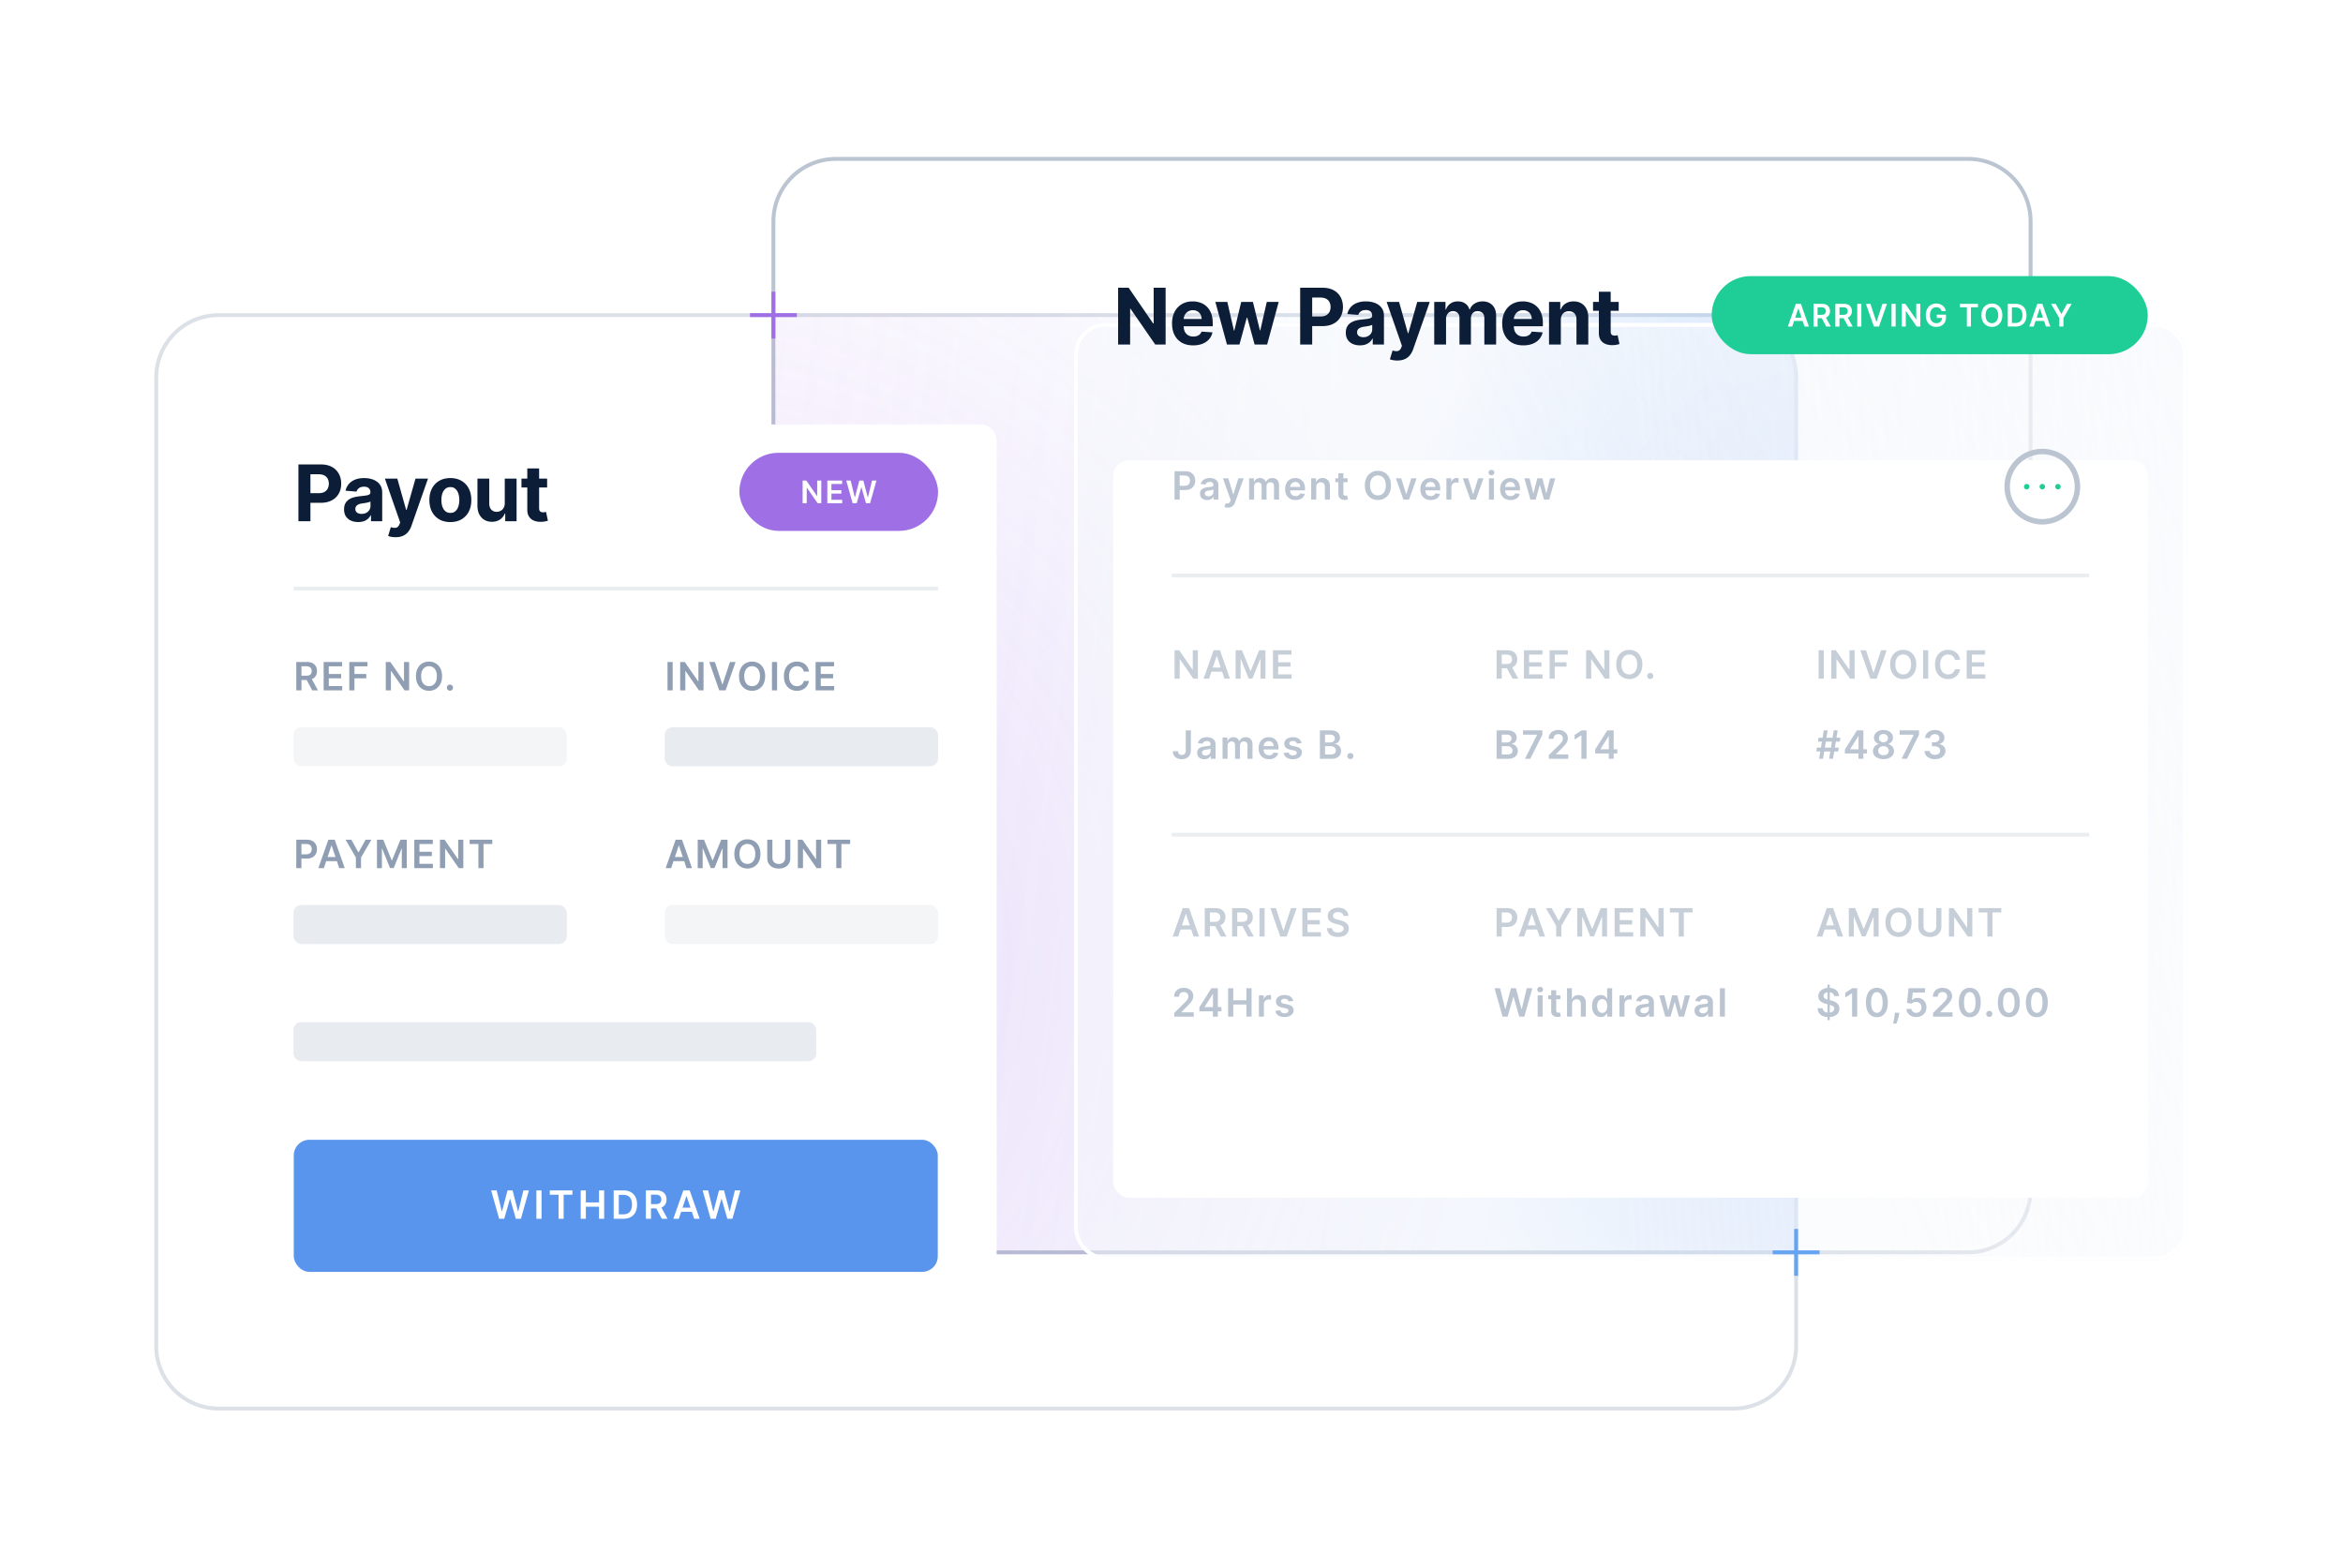 <svg xmlns="http://www.w3.org/2000/svg" width="650" height="435" fill="none" viewBox="0 0 650 435"><g clip-path="url(#clip0_1203_20981)"><path stroke="#BBC4D1" stroke-opacity=".5" stroke-width="1.083" d="M43.333 104.747c0-9.573 7.76-17.333 17.334-17.333H480.95c9.573 0 17.334 7.76 17.334 17.333v268.667c0 9.572-7.761 17.333-17.334 17.333H60.667c-9.573 0-17.334-7.76-17.334-17.333V104.747Z"/><path stroke="#BBC4D1" stroke-width="1.083" d="M214.56 61.413c0-9.572 7.761-17.333 17.334-17.333H546c9.573 0 17.333 7.76 17.333 17.333V330.08c0 9.573-7.76 17.333-17.333 17.333H231.894c-9.573 0-17.334-7.76-17.334-17.333V61.413Z"/><path fill="url(#paint0_linear_1203_20981)" fill-opacity=".15" fill-rule="evenodd" d="M214.066 86.88v243.734c0 9.573 7.76 17.333 17.333 17.333H498.79V104.214c0-9.573-7.76-17.334-17.333-17.334H214.066Z" clip-rule="evenodd"/><path fill="url(#paint1_radial_1203_20981)" fill-opacity=".2" fill-rule="evenodd" d="M214.066 86.88v243.734c0 9.573 7.76 17.333 17.333 17.333H498.79V104.214c0-9.573-7.76-17.334-17.333-17.334H214.066Z" clip-rule="evenodd"/><path fill="url(#paint2_radial_1203_20981)" fill-opacity=".5" fill-rule="evenodd" d="M214.066 86.88v243.734c0 9.573 7.76 17.333 17.333 17.333H498.79V104.214c0-9.573-7.76-17.334-17.333-17.334H214.066Z" clip-rule="evenodd"/><g filter="url(#filter0_dd_1203_20981)"><rect width="211.32" height="260" x="65.17" y="109.08" fill="#fff" rx="4.333"/></g><rect width="178.657" height="36.641" x="81.502" y="316.189" fill="#5994ED" rx="4.333"/><rect width="55.119" height="21.667" x="205.121" y="125.607" fill="#9F6FE5" rx="10.833"/><path fill="#fff" d="m138.476 338.106-2.224-7.879h1.535l1.42 5.79h.073l1.516-5.79h1.396l1.52 5.794h.069l1.42-5.794h1.535l-2.224 7.879h-1.408l-1.577-5.528h-.062l-1.581 5.528h-1.408Zm11.76-7.879v7.879h-1.427v-7.879h1.427Zm2.283 1.197v-1.197h6.286v1.197h-2.436v6.682h-1.415v-6.682h-2.435Zm8.581 6.682v-7.879h1.427v3.336h3.651v-3.336h1.431v7.879h-1.431v-3.347h-3.651v3.347H161.1Zm11.815 0h-2.67v-7.879h2.723c.783 0 1.455.158 2.016.473.564.313.998.763 1.301 1.351.302.587.454 1.29.454 2.108 0 .821-.153 1.526-.458 2.116a3.168 3.168 0 0 1-1.312 1.358c-.569.315-1.254.473-2.054.473Zm-1.243-1.235h1.173c.549 0 1.007-.1 1.374-.3.366-.203.642-.504.827-.904.184-.403.277-.905.277-1.508s-.093-1.103-.277-1.5a1.89 1.89 0 0 0-.82-.897c-.359-.2-.805-.3-1.338-.3h-1.216v5.409Zm7.506 1.235v-7.879h2.954c.606 0 1.114.105 1.524.316.413.21.724.505.935.884.213.377.319.817.319 1.32 0 .505-.108.944-.323 1.316a2.136 2.136 0 0 1-.943.858c-.415.2-.925.3-1.531.3h-2.104v-1.185h1.912c.354 0 .644-.049.869-.146.226-.1.393-.245.5-.435.111-.192.166-.428.166-.708 0-.28-.055-.518-.166-.716-.11-.2-.278-.351-.504-.454-.225-.105-.516-.157-.873-.157h-1.308v6.686h-1.427Zm4.07-3.57 1.951 3.57h-1.593l-1.916-3.57h1.558Zm5.071 3.57h-1.523l2.773-7.879h1.762l2.778 7.879h-1.524l-2.104-6.263h-.062l-2.1 6.263Zm.05-3.089h4.155v1.146h-4.155v-1.146Zm8.778 3.089-2.223-7.879h1.535l1.419 5.79h.073l1.516-5.79h1.397l1.519 5.794h.069l1.42-5.794h1.535l-2.224 7.879h-1.408l-1.577-5.528h-.061l-1.582 5.528h-1.408Z"/><path fill="#0C1D37" d="M82.79 144.595v-15.757h6.217c1.195 0 2.213.228 3.054.684a4.642 4.642 0 0 1 1.924 1.885c.446.801.67 1.724.67 2.77 0 1.047-.226 1.97-.678 2.77-.451.8-1.105 1.424-1.962 1.87-.851.446-1.882.669-3.093.669H84.96v-2.67h3.424c.64 0 1.17-.11 1.585-.33.42-.226.733-.536.938-.931.21-.4.316-.86.316-1.378 0-.523-.105-.979-.316-1.369a2.11 2.11 0 0 0-.938-.916c-.421-.22-.954-.331-1.6-.331H86.12v13.034H82.79Zm16.586.223c-.754 0-1.426-.13-2.016-.392a3.247 3.247 0 0 1-1.4-1.177c-.339-.523-.508-1.175-.508-1.955 0-.656.12-1.208.362-1.654a2.93 2.93 0 0 1 .985-1.077 4.787 4.787 0 0 1 1.415-.616 10.92 10.92 0 0 1 1.678-.292 41.768 41.768 0 0 0 1.661-.2c.421-.067.726-.164.916-.292.19-.129.285-.318.285-.57v-.046c0-.487-.154-.864-.462-1.131-.303-.267-.733-.4-1.292-.4-.59 0-1.06.131-1.409.392-.348.257-.58.58-.692.97l-3.031-.246a4.119 4.119 0 0 1 .907-1.862c.452-.529 1.034-.934 1.747-1.216.718-.287 1.549-.431 2.493-.431.656 0 1.285.077 1.885.231a4.921 4.921 0 0 1 1.608.716c.472.323.844.738 1.116 1.246.272.503.407 1.105.407 1.808v7.971h-3.108v-1.639h-.092c-.19.37-.444.695-.762.978-.318.277-.7.495-1.146.654-.447.153-.962.23-1.547.23Zm.939-2.262c.482 0 .908-.095 1.277-.284.369-.195.659-.457.869-.785.211-.328.316-.7.316-1.116v-1.254a1.78 1.78 0 0 1-.423.185c-.175.051-.372.1-.593.146-.22.041-.441.079-.661.115l-.601.085c-.384.056-.72.146-1.007.269-.288.123-.51.29-.67.5-.159.205-.238.462-.238.77 0 .446.161.787.484 1.023.329.231.744.346 1.247.346Zm9.426 6.471c-.415 0-.805-.033-1.169-.1a4.258 4.258 0 0 1-.893-.239l.739-2.446c.385.118.731.182 1.039.192.313.01.582-.061.808-.215.23-.154.418-.416.561-.785l.193-.5-4.24-12.157h3.447l2.447 8.679h.123l2.47-8.679h3.47l-4.594 13.095a5.48 5.48 0 0 1-.9 1.662 3.696 3.696 0 0 1-1.423 1.101c-.575.261-1.267.392-2.078.392Zm15.198-4.201c-1.195 0-2.229-.254-3.101-.762a5.213 5.213 0 0 1-2.008-2.139c-.472-.918-.708-1.982-.708-3.193 0-1.221.236-2.287.708-3.2a5.14 5.14 0 0 1 2.008-2.139c.872-.513 1.906-.77 3.101-.77s2.226.257 3.093.77a5.127 5.127 0 0 1 2.016 2.139c.472.913.707 1.979.707 3.2 0 1.211-.235 2.275-.707 3.193a5.2 5.2 0 0 1-2.016 2.139c-.867.508-1.898.762-3.093.762Zm.015-2.539c.544 0 .998-.154 1.362-.462.364-.313.639-.738.823-1.277.19-.538.285-1.151.285-1.839 0-.687-.095-1.3-.285-1.839-.184-.538-.459-.964-.823-1.277-.364-.313-.818-.469-1.362-.469-.549 0-1.01.156-1.385.469-.369.313-.649.739-.839 1.277-.184.539-.276 1.152-.276 1.839 0 .688.092 1.301.276 1.839.19.539.47.964.839 1.277.375.308.836.462 1.385.462Zm15.078-2.724v-6.786h3.278v11.818h-3.147v-2.146h-.123a3.493 3.493 0 0 1-1.331 1.669c-.616.421-1.367.631-2.255.631-.79 0-1.485-.179-2.085-.538-.6-.36-1.069-.87-1.408-1.532-.333-.661-.502-1.454-.508-2.377v-7.525h3.278v6.94c.005.698.192 1.249.562 1.654.369.406.864.608 1.485.608.395 0 .764-.09 1.108-.269.343-.185.62-.457.831-.816.215-.359.32-.802.315-1.331Zm11.752-6.786v2.462h-7.117v-2.462h7.117Zm-5.501-2.831h3.278v11.018c0 .302.046.538.138.707.093.165.221.28.385.347.169.066.364.1.585.1.154 0 .307-.013.461-.039l.354-.069.516 2.439a9.47 9.47 0 0 1-.693.177 5.577 5.577 0 0 1-1.085.131c-.789.031-1.482-.075-2.077-.316a2.895 2.895 0 0 1-1.377-1.123c-.328-.508-.49-1.149-.485-1.924v-11.448Z"/><path stroke="#BBC4D1" stroke-opacity=".3" stroke-width="1.083" d="M81.42 163.27h178.82"/><g filter="url(#filter1_bdi_1203_20981)"><rect width="308.68" height="260" x="297.987" y="65.747" fill="url(#paint3_linear_1203_20981)" fill-opacity=".45" rx="8.667"/><rect width="308.68" height="260" x="297.987" y="65.747" fill="#F6F8FC" fill-opacity=".5" rx="8.667"/><rect width="308.68" height="260" x="297.987" y="65.747" fill="url(#paint4_linear_1203_20981)" fill-opacity=".5" rx="8.667"/><rect width="307.597" height="258.917" x="298.528" y="66.288" stroke="#E2F0FF" stroke-opacity=".2" stroke-width="1.083" rx="8.125"/><rect width="307.597" height="258.917" x="298.528" y="66.288" stroke="#E2F0FF" stroke-opacity=".2" stroke-width="1.083" rx="8.125"/><rect width="307.597" height="258.917" x="298.528" y="66.288" stroke="#fff" stroke-width="1.083" rx="8.125" style="mix-blend-mode:overlay"/></g><path fill="#0C1D37" d="M323.369 79.823V95.58h-2.877l-6.856-9.918h-.115v9.918h-3.332V79.823h2.924l6.802 9.91h.138v-9.91h3.316Zm7.644 15.988c-1.216 0-2.262-.246-3.139-.739a5.06 5.06 0 0 1-2.016-2.108c-.472-.913-.708-1.993-.708-3.24 0-1.215.236-2.282.708-3.2a5.231 5.231 0 0 1 1.993-2.147c.861-.512 1.872-.769 3.031-.769.78 0 1.506.126 2.178.377a4.822 4.822 0 0 1 1.769 1.116c.508.497.903 1.123 1.185 1.877.282.749.423 1.626.423 2.631v.9h-9.979v-2.03h6.894c0-.472-.103-.89-.308-1.255a2.205 2.205 0 0 0-.854-.854c-.359-.21-.777-.315-1.254-.315a2.52 2.52 0 0 0-1.323.346 2.43 2.43 0 0 0-.893.916c-.215.38-.326.802-.331 1.27v1.93c0 .585.108 1.09.323 1.516.221.426.531.754.931.985.401.23.875.346 1.424.346a3.1 3.1 0 0 0 1-.154 2.07 2.07 0 0 0 .777-.461c.216-.206.38-.457.493-.754l3.031.2a4.14 4.14 0 0 1-.946 1.908c-.472.538-1.083.959-1.831 1.262-.744.297-1.603.446-2.578.446Zm9.377-.23-3.216-11.82h3.316l1.831 7.941h.108l1.908-7.94h3.254l1.939 7.894h.1l1.801-7.894h3.308l-3.208 11.818h-3.47l-2.032-7.433h-.146l-2.031 7.433h-3.462Zm20.307 0V79.822h6.217c1.195 0 2.213.228 3.055.684a4.636 4.636 0 0 1 1.923 1.885c.446.8.67 1.724.67 2.77 0 1.047-.226 1.97-.677 2.77-.452.8-1.106 1.424-1.962 1.87-.852.446-1.883.67-3.094.67h-3.962v-2.67h3.424c.641 0 1.169-.111 1.585-.332.42-.225.733-.536.939-.93.21-.4.315-.86.315-1.378 0-.523-.105-.98-.315-1.37a2.114 2.114 0 0 0-.939-.915c-.421-.22-.954-.33-1.6-.33h-2.247V95.58h-3.332Zm16.586.222c-.754 0-1.426-.13-2.016-.392a3.25 3.25 0 0 1-1.4-1.177c-.338-.524-.508-1.175-.508-1.955 0-.656.121-1.208.362-1.654.241-.446.569-.805.985-1.077a4.762 4.762 0 0 1 1.416-.616 10.77 10.77 0 0 1 1.677-.292 42.502 42.502 0 0 0 1.662-.2c.42-.067.726-.164.915-.293.19-.128.285-.318.285-.569v-.046c0-.487-.154-.864-.462-1.131-.302-.267-.733-.4-1.292-.4-.59 0-1.059.13-1.408.392-.349.257-.58.58-.693.97l-3.031-.246a4.114 4.114 0 0 1 .908-1.862c.451-.529 1.033-.934 1.746-1.216.718-.287 1.549-.431 2.493-.431.657 0 1.285.077 1.885.23a4.917 4.917 0 0 1 1.608.716c.472.323.844.739 1.116 1.247.272.502.408 1.105.408 1.808v7.971h-3.109v-1.639h-.092a3.34 3.34 0 0 1-.762.977c-.318.277-.7.495-1.146.654-.446.154-.962.231-1.547.231Zm.939-2.262c.482 0 .908-.095 1.277-.284.37-.196.659-.457.87-.785.21-.329.315-.7.315-1.116v-1.254a1.756 1.756 0 0 1-.423.184c-.174.052-.372.1-.592.147-.221.04-.442.08-.662.115-.221.03-.421.06-.6.085a4.048 4.048 0 0 0-1.008.269c-.287.123-.511.29-.67.5-.159.205-.238.462-.238.77 0 .446.161.787.485 1.023.328.23.743.346 1.246.346Zm9.427 6.471c-.416 0-.806-.033-1.17-.1a4.261 4.261 0 0 1-.892-.239l.738-2.446a4.05 4.05 0 0 0 1.039.192c.313.01.582-.062.808-.215.231-.154.418-.416.562-.785l.192-.5-4.24-12.157h3.447l2.447 8.679h.123l2.47-8.68h3.47l-4.593 13.096a5.52 5.52 0 0 1-.9 1.662 3.692 3.692 0 0 1-1.424 1.1c-.574.262-1.267.393-2.077.393Zm10.238-4.432V83.762h3.124v2.085h.138a3.281 3.281 0 0 1 1.232-1.639c.574-.4 1.261-.6 2.062-.6.81 0 1.5.203 2.069.608.57.4.949.944 1.139 1.631h.123a3.144 3.144 0 0 1 1.308-1.623c.636-.41 1.388-.616 2.254-.616 1.103 0 1.998.351 2.686 1.054.692.698 1.038 1.688 1.038 2.97v7.948h-3.27v-7.302c0-.656-.174-1.149-.523-1.477-.349-.328-.785-.492-1.308-.492-.595 0-1.059.19-1.392.569-.334.374-.501.87-.501 1.485v7.217h-3.177v-7.37c0-.58-.167-1.042-.5-1.386-.329-.343-.762-.515-1.301-.515-.364 0-.692.092-.984.277-.288.18-.516.433-.685.761-.17.324-.254.703-.254 1.14v7.093h-3.278Zm24.715.23c-1.216 0-2.262-.245-3.139-.738a5.06 5.06 0 0 1-2.016-2.108c-.472-.913-.708-1.993-.708-3.24 0-1.215.236-2.282.708-3.2a5.231 5.231 0 0 1 1.993-2.147c.862-.512 1.872-.769 3.031-.769.78 0 1.506.126 2.178.377a4.822 4.822 0 0 1 1.769 1.116c.508.497.903 1.123 1.185 1.877.282.749.423 1.626.423 2.631v.9h-9.979v-2.03h6.894c0-.472-.102-.89-.308-1.255a2.205 2.205 0 0 0-.854-.854c-.359-.21-.777-.315-1.254-.315a2.52 2.52 0 0 0-1.323.346 2.43 2.43 0 0 0-.893.916 2.6 2.6 0 0 0-.331 1.27v1.93c0 .585.108 1.09.324 1.516.22.426.53.754.931.985.4.23.874.346 1.423.346.364 0 .698-.051 1-.154a2.07 2.07 0 0 0 .777-.461c.216-.206.38-.457.493-.754l3.031.2a4.14 4.14 0 0 1-.946 1.908c-.472.538-1.082.959-1.831 1.262-.744.297-1.603.446-2.578.446Zm10.408-7.062v6.832h-3.278V83.762h3.124v2.085h.138a3.303 3.303 0 0 1 1.316-1.631c.616-.405 1.362-.608 2.239-.608.821 0 1.536.18 2.147.539a3.66 3.66 0 0 1 1.423 1.538c.339.662.508 1.452.508 2.37v7.525h-3.278v-6.94c.005-.723-.179-1.287-.554-1.693-.374-.41-.89-.615-1.546-.615-.441 0-.831.095-1.17.284-.333.19-.595.467-.785.831-.184.36-.279.793-.284 1.3Zm16.053-4.986v2.462h-7.117v-2.462h7.117Zm-5.501-2.832h3.277v11.018c0 .303.047.539.139.708.092.164.22.28.385.346.169.067.364.1.584.1.154 0 .308-.012.462-.038l.354-.07.515 2.44c-.164.051-.395.11-.692.177a5.558 5.558 0 0 1-1.085.13c-.79.031-1.482-.074-2.077-.315a2.904 2.904 0 0 1-1.378-1.123c-.328-.508-.489-1.15-.484-1.924V80.93Z"/><g filter="url(#filter2_dd_1203_20981)"><rect width="287.014" height="204.564" x="308.82" y="110.35" fill="#fff" rx="4.333"/></g><path stroke="#BBC4D1" stroke-opacity=".3" stroke-width="1.083" d="M325.07 159.657h254.513M325.07 231.551h254.513"/><path stroke="#9F6FE5" stroke-width="1.083" d="M214.56 80.914v13M221.06 87.414h-13"/><path fill="#8F9EB2" d="M82.198 191.52v-7.879h2.954c.605 0 1.113.105 1.523.315.413.211.725.506.935.885.213.377.32.817.32 1.32 0 .505-.108.944-.324 1.316a2.13 2.13 0 0 1-.942.857c-.415.2-.926.3-1.531.3h-2.105v-1.184h1.912c.354 0 .644-.049.87-.147.226-.1.392-.245.5-.434.11-.193.165-.429.165-.708 0-.28-.055-.518-.165-.716-.11-.2-.278-.351-.504-.454-.226-.105-.517-.157-.873-.157h-1.308v6.686h-1.427Zm4.07-3.57 1.95 3.57h-1.593l-1.915-3.57h1.558Zm3.517 3.57v-7.879h5.124v1.196h-3.697v2.139h3.432v1.197h-3.432v2.15h3.728v1.197h-5.155Zm7.122 0v-7.879h5.048v1.196h-3.62v2.139h3.273v1.197h-3.274v3.347h-1.427Zm16.593-7.879v7.879h-1.27l-3.712-5.367h-.065v5.367h-1.428v-7.879h1.278l3.708 5.37h.069v-5.37h1.42Zm9.137 3.939c0 .849-.159 1.576-.477 2.182-.316.602-.746 1.064-1.293 1.385-.543.32-1.16.48-1.85.48-.69 0-1.308-.16-1.854-.48a3.442 3.442 0 0 1-1.293-1.389c-.316-.605-.473-1.331-.473-2.178 0-.849.157-1.574.473-2.177.318-.605.749-1.068 1.293-1.389.546-.32 1.164-.481 1.854-.481.69 0 1.307.161 1.85.481.547.321.977.784 1.293 1.389.318.603.477 1.328.477 2.177Zm-1.435 0c0-.597-.094-1.101-.281-1.512-.185-.412-.441-.724-.769-.934a2.042 2.042 0 0 0-1.135-.32 2.04 2.04 0 0 0-1.135.32c-.328.21-.586.522-.773.934-.185.411-.277.915-.277 1.512 0 .598.092 1.103.277 1.516.187.41.445.722.773.935.328.21.707.315 1.135.315.428 0 .806-.105 1.135-.315.328-.213.584-.525.769-.935.187-.413.281-.918.281-1.516Zm3.625 4.024a.826.826 0 0 1-.6-.246.794.794 0 0 1-.246-.6.784.784 0 0 1 .246-.592.823.823 0 0 1 .6-.247.81.81 0 0 1 .589.247.806.806 0 0 1 .134 1.019.888.888 0 0 1-.307.308.807.807 0 0 1-.416.111Z"/><path fill="#8F9EB2" fill-opacity=".5" d="M332.322 180.391v7.879h-1.27l-3.712-5.367h-.066v5.367h-1.427v-7.879h1.277l3.709 5.37h.069v-5.37h1.42Zm3.108 7.879h-1.523l2.773-7.879h1.762l2.778 7.879h-1.523l-2.105-6.263h-.061l-2.101 6.263Zm.05-3.089h4.155v1.146h-4.155v-1.146Zm7.319-4.79h1.747l2.339 5.709h.092l2.339-5.709h1.747v7.879h-1.37v-5.413h-.073l-2.177 5.39h-1.024l-2.177-5.402h-.073v5.425h-1.37v-7.879Zm10.36 7.879v-7.879h5.124v1.196h-3.697v2.139h3.432v1.197h-3.432v2.15h3.728v1.197h-5.155Z"/><path fill="#fff" d="M227.842 133.304v6.303h-1.016l-2.97-4.293h-.052v4.293h-1.142v-6.303h1.022l2.967 4.296h.055v-4.296h1.136Zm1.677 6.303v-6.303h4.1v.957h-2.958v1.711h2.745v.957h-2.745v1.721h2.982v.957h-4.124Zm7.024 0-1.779-6.303h1.228l1.136 4.632h.059l1.212-4.632h1.117l1.216 4.635h.055l1.136-4.635h1.228l-1.779 6.303h-1.126l-1.262-4.423h-.049l-1.265 4.423h-1.127Z"/><rect width="120.975" height="21.667" x="474.859" y="76.592" fill="#1ECE96" rx="10.833"/><path fill="#fff" d="M497.203 90.592h-1.218l2.219-6.303h1.409l2.222 6.303h-1.219l-1.683-5.01h-.049l-1.681 5.01Zm.04-2.472h3.324v.918h-3.324v-.918Zm5.856 2.472v-6.303h2.363c.485 0 .891.084 1.219.252.33.168.58.404.748.708.17.302.255.654.255 1.056 0 .404-.086.755-.258 1.052-.17.296-.422.524-.754.686-.333.16-.741.24-1.225.24h-1.684v-.947h1.53c.283 0 .515-.04.696-.117a.834.834 0 0 0 .4-.348c.088-.154.132-.343.132-.566a1.16 1.16 0 0 0-.132-.573.847.847 0 0 0-.403-.363c-.181-.084-.414-.126-.699-.126h-1.047v5.349h-1.141Zm3.256-2.856 1.56 2.856h-1.274l-1.533-2.856h1.247Zm2.814 2.856v-6.303h2.363c.485 0 .891.084 1.219.252.33.168.58.404.748.708.17.302.255.654.255 1.056 0 .404-.086.755-.258 1.052-.17.296-.422.524-.754.686-.333.16-.741.24-1.225.24h-1.684v-.947h1.53c.283 0 .515-.04.696-.117a.83.83 0 0 0 .4-.348c.088-.154.132-.343.132-.566a1.16 1.16 0 0 0-.132-.573.847.847 0 0 0-.403-.363c-.181-.084-.414-.126-.699-.126h-1.046v5.349h-1.142Zm3.256-2.856 1.56 2.856h-1.274l-1.533-2.856h1.247Zm3.956-3.447v6.303h-1.142v-6.303h1.142Zm2.513 0 1.64 4.96h.065l1.637-4.96h1.256l-2.222 6.303h-1.41l-2.219-6.303h1.253Zm7.003 0v6.303h-1.142v-6.303h1.142Zm6.849 0v6.303h-1.015l-2.97-4.293h-.052v4.293h-1.142v-6.303h1.022l2.966 4.296h.056V84.29h1.135Zm5.9 2.013a1.63 1.63 0 0 0-.212-.447 1.37 1.37 0 0 0-.32-.341 1.291 1.291 0 0 0-.425-.213 1.77 1.77 0 0 0-.523-.073c-.338 0-.64.085-.905.255-.264.17-.473.42-.624.75-.15.33-.225.73-.225 1.201 0 .476.075.88.225 1.21.149.33.358.581.624.754.267.17.577.255.93.255.32 0 .597-.061.831-.184a1.3 1.3 0 0 0 .544-.524c.128-.227.191-.494.191-.8l.259.04h-1.711v-.892h2.557v.757c0 .54-.115 1.006-.345 1.4a2.349 2.349 0 0 1-.947.911c-.403.211-.864.317-1.385.317-.581 0-1.091-.13-1.53-.39a2.703 2.703 0 0 1-1.025-1.118c-.244-.484-.366-1.059-.366-1.724 0-.508.072-.963.215-1.363.146-.4.349-.74.61-1.019.26-.28.566-.494.917-.64a2.92 2.92 0 0 1 1.145-.221c.349 0 .674.05.975.153.302.101.57.245.804.431.236.187.429.409.581.665.152.257.252.54.299.85h-1.164Zm5.06-1.056v-.957h5.029v.957h-1.949v5.346h-1.132v-5.346h-1.948Zm11.784 2.194c0 .68-.127 1.261-.381 1.745a2.709 2.709 0 0 1-1.035 1.108 2.858 2.858 0 0 1-1.48.385 2.875 2.875 0 0 1-1.483-.385 2.748 2.748 0 0 1-1.034-1.11c-.253-.485-.379-1.066-.379-1.743 0-.679.126-1.26.379-1.742a2.722 2.722 0 0 1 1.034-1.11 2.874 2.874 0 0 1 1.483-.385c.552 0 1.045.128 1.48.384.437.257.782.627 1.035 1.111.254.483.381 1.063.381 1.742Zm-1.148 0c0-.478-.075-.881-.224-1.21a1.664 1.664 0 0 0-.616-.747 1.632 1.632 0 0 0-.908-.255c-.343 0-.645.085-.908.255a1.68 1.68 0 0 0-.618.748c-.148.328-.222.731-.222 1.21 0 .477.074.882.222 1.212.149.328.356.577.618.748.263.168.565.252.908.252.343 0 .645-.084.908-.252.263-.17.468-.42.616-.748.149-.33.224-.735.224-1.213Zm4.797 3.152h-2.136v-6.303h2.179c.626 0 1.163.126 1.613.378.451.25.798.61 1.04 1.08.242.47.363 1.033.363 1.687 0 .657-.122 1.22-.366 1.693a2.529 2.529 0 0 1-1.05 1.086c-.455.253-1.003.379-1.643.379Zm-.994-.988h.938c.44 0 .806-.08 1.099-.24.294-.162.514-.403.662-.723.148-.323.221-.725.221-1.207 0-.482-.073-.882-.221-1.2a1.51 1.51 0 0 0-.656-.717c-.287-.16-.644-.24-1.071-.24h-.972v4.327Zm6.042.988h-1.219l2.219-6.303h1.41l2.222 6.303H567.6l-1.683-5.01h-.049l-1.681 5.01Zm.04-2.472h3.324v.918h-3.324v-.918Zm4.781-3.831h1.29l1.542 2.788h.061l1.542-2.788h1.29l-2.293 3.951v2.352h-1.139V88.24l-2.293-3.951Z"/><path fill="#8F9EB2" d="M186.611 183.641v7.879h-1.427v-7.879h1.427Zm8.562 0v7.879h-1.27l-3.712-5.367h-.065v5.367h-1.428v-7.879h1.278l3.708 5.37h.069v-5.37h1.42Zm3.151 0 2.05 6.201h.081l2.047-6.201h1.569l-2.777 7.879h-1.762l-2.774-7.879h1.566Zm13.944 3.939c0 .849-.159 1.576-.477 2.182a3.392 3.392 0 0 1-1.293 1.385c-.544.32-1.16.48-1.85.48-.69 0-1.308-.16-1.855-.48a3.446 3.446 0 0 1-1.292-1.389c-.316-.605-.473-1.331-.473-2.178 0-.849.157-1.574.473-2.177.318-.605.749-1.068 1.292-1.389.547-.32 1.165-.481 1.855-.481s1.306.161 1.85.481c.546.321.977.784 1.293 1.389.318.603.477 1.328.477 2.177Zm-1.435 0c0-.597-.094-1.101-.281-1.512-.185-.412-.441-.724-.769-.934a2.042 2.042 0 0 0-1.135-.32c-.429 0-.807.107-1.135.32-.328.21-.586.522-.773.934-.185.411-.277.915-.277 1.512 0 .598.092 1.103.277 1.516.187.41.445.722.773.935.328.21.706.315 1.135.315.428 0 .806-.105 1.135-.315.328-.213.584-.525.769-.935.187-.413.281-.918.281-1.516Zm4.753-3.939v7.879h-1.427v-7.879h1.427Zm8.831 2.658h-1.439a1.774 1.774 0 0 0-.227-.627 1.687 1.687 0 0 0-.973-.758 2.212 2.212 0 0 0-.673-.1c-.428 0-.808.108-1.139.323-.331.213-.59.526-.777.939-.187.411-.281.912-.281 1.504 0 .603.094 1.111.281 1.524.19.41.449.721.777.931.331.208.709.311 1.135.311.236 0 .457-.03.662-.092a1.83 1.83 0 0 0 .558-.281 1.702 1.702 0 0 0 .657-1.069l1.439.007c-.054.375-.17.726-.35 1.055a3.109 3.109 0 0 1-.696.869 3.2 3.2 0 0 1-1.008.585 3.774 3.774 0 0 1-1.281.207c-.693 0-1.311-.16-1.855-.48a3.358 3.358 0 0 1-1.284-1.389c-.313-.605-.47-1.331-.47-2.178 0-.849.158-1.574.473-2.177.316-.605.745-1.068 1.289-1.389.544-.32 1.159-.481 1.847-.481.438 0 .846.062 1.223.185.377.123.713.304 1.008.542.295.236.537.526.727.87.193.341.318.731.377 1.169Zm1.849 5.221v-7.879h5.124v1.196h-3.697v2.139h3.432v1.197h-3.432v2.15h3.728v1.197h-5.155Z"/><path fill="#8F9EB2" fill-opacity=".5" d="M415.187 188.27v-7.879h2.955c.605 0 1.113.105 1.523.315.413.211.725.506.935.885.213.377.319.817.319 1.32 0 .505-.108.944-.323 1.316a2.129 2.129 0 0 1-.943.857c-.415.2-.925.3-1.531.3h-2.104V184.2h1.912c.354 0 .644-.049.869-.147.226-.1.393-.245.501-.434a1.41 1.41 0 0 0 .165-.708c0-.28-.055-.518-.165-.716a1.061 1.061 0 0 0-.504-.454c-.226-.105-.517-.157-.874-.157h-1.308v6.686h-1.427Zm4.07-3.57 1.951 3.57h-1.593l-1.916-3.57h1.558Zm3.518 3.57v-7.879h5.124v1.196h-3.697v2.139h3.431v1.197h-3.431v2.15h3.728v1.197h-5.155Zm7.122 0v-7.879h5.047v1.196h-3.62v2.139h3.274v1.197h-3.274v3.347h-1.427Zm16.592-7.879v7.879h-1.269l-3.713-5.367h-.065v5.367h-1.427v-7.879h1.277l3.709 5.37h.069v-5.37h1.419Zm9.137 3.939c0 .849-.159 1.576-.477 2.182a3.383 3.383 0 0 1-1.292 1.385c-.544.32-1.161.48-1.851.48s-1.308-.16-1.854-.48a3.442 3.442 0 0 1-1.293-1.389c-.315-.605-.473-1.331-.473-2.178 0-.849.158-1.574.473-2.177.318-.605.749-1.068 1.293-1.389.546-.32 1.164-.481 1.854-.481.69 0 1.307.161 1.851.481.546.321.977.784 1.292 1.389.318.603.477 1.328.477 2.177Zm-1.435 0c0-.597-.093-1.101-.28-1.512-.185-.412-.442-.724-.77-.934a2.037 2.037 0 0 0-1.135-.32c-.428 0-.806.107-1.135.32-.328.21-.586.522-.773.934-.184.411-.277.915-.277 1.512 0 .598.093 1.103.277 1.516.187.41.445.722.773.935.329.21.707.315 1.135.315.429 0 .807-.105 1.135-.315.328-.213.585-.525.77-.935.187-.413.28-.918.28-1.516Zm3.626 4.024a.827.827 0 0 1-.601-.246.801.801 0 0 1-.246-.6.791.791 0 0 1 .246-.592.824.824 0 0 1 .601-.247.81.81 0 0 1 .588.247.81.81 0 0 1 .135 1.019.89.89 0 0 1-.308.308.804.804 0 0 1-.415.111ZM505.954 180.391v7.879h-1.427v-7.879h1.427Zm8.562 0v7.879h-1.269l-3.713-5.367h-.065v5.367h-1.427v-7.879h1.277l3.708 5.37h.07v-5.37h1.419Zm3.151 0 2.051 6.201h.08l2.047-6.201h1.57l-2.778 7.879h-1.762l-2.774-7.879h1.566Zm13.944 3.939c0 .849-.159 1.576-.477 2.182a3.378 3.378 0 0 1-1.293 1.385c-.543.32-1.16.48-1.85.48-.69 0-1.308-.16-1.854-.48a3.442 3.442 0 0 1-1.293-1.389c-.315-.605-.473-1.331-.473-2.178 0-.849.158-1.574.473-2.177.318-.605.749-1.068 1.293-1.389.546-.32 1.164-.481 1.854-.481.69 0 1.307.161 1.85.481a3.37 3.37 0 0 1 1.293 1.389c.318.603.477 1.328.477 2.177Zm-1.435 0c0-.597-.094-1.101-.281-1.512-.184-.412-.441-.724-.769-.934a2.04 2.04 0 0 0-1.135-.32 2.04 2.04 0 0 0-1.135.32c-.328.21-.586.522-.773.934-.185.411-.277.915-.277 1.512 0 .598.092 1.103.277 1.516.187.41.445.722.773.935.328.21.707.315 1.135.315a2.06 2.06 0 0 0 1.135-.315c.328-.213.585-.525.769-.935.187-.413.281-.918.281-1.516Zm4.753-3.939v7.879h-1.427v-7.879h1.427Zm8.831 2.658h-1.438a1.794 1.794 0 0 0-.227-.627 1.706 1.706 0 0 0-.412-.469 1.712 1.712 0 0 0-.562-.289 2.207 2.207 0 0 0-.673-.1c-.428 0-.808.108-1.139.323-.33.213-.59.526-.777.939-.187.411-.281.912-.281 1.504 0 .603.094 1.111.281 1.524.19.41.449.721.777.931.331.208.71.311 1.135.311.236 0 .457-.03.662-.092.208-.064.394-.158.558-.281a1.703 1.703 0 0 0 .658-1.069l1.438.007c-.053.375-.17.726-.35 1.055a3.109 3.109 0 0 1-.696.869 3.2 3.2 0 0 1-1.008.585 3.774 3.774 0 0 1-1.281.207c-.692 0-1.311-.16-1.854-.48-.544-.321-.972-.784-1.285-1.389-.313-.605-.47-1.331-.47-2.178 0-.849.158-1.574.474-2.177.315-.605.745-1.068 1.288-1.389.544-.32 1.16-.481 1.847-.481.439 0 .846.062 1.223.185.377.123.713.304 1.008.542.295.236.538.526.727.87.193.341.318.731.377 1.169Zm1.849 5.221v-7.879h5.124v1.196h-3.697v2.139h3.432v1.197h-3.432v2.15h3.728v1.197h-5.155Z"/><rect width="75.833" height="10.833" x="184.407" y="201.743" fill="#8F9EB2" fill-opacity=".2" rx="2.167"/><rect width="75.833" height="10.833" x="81.42" y="201.743" fill="#8F9EB2" fill-opacity=".1" rx="2.167"/><path fill="#8F9EB2" d="M82.198 240.827v-7.879h2.954c.605 0 1.113.113 1.523.339.413.225.725.536.935.931.213.392.32.838.32 1.338 0 .506-.107.954-.32 1.347a2.285 2.285 0 0 1-.942.927c-.416.223-.927.335-1.535.335h-1.958v-1.174h1.766c.353 0 .643-.061.869-.184.226-.123.392-.293.5-.508a1.61 1.61 0 0 0 .165-.743c0-.279-.055-.525-.165-.738a1.118 1.118 0 0 0-.504-.496c-.226-.121-.517-.181-.873-.181h-1.308v6.686h-1.427Zm7.647 0H88.32l2.774-7.879h1.762l2.778 7.879H94.11l-2.104-6.263h-.062l-2.1 6.263Zm.05-3.089h4.155v1.146h-4.155v-1.146Zm5.976-4.79h1.612l1.928 3.486h.077l1.927-3.486h1.612l-2.866 4.94v2.939h-1.424v-2.939l-2.866-4.94Zm8.708 0h1.747l2.339 5.709h.092l2.339-5.709h1.747v7.879h-1.37v-5.413h-.073l-2.177 5.39h-1.024l-2.177-5.401h-.073v5.424h-1.37v-7.879Zm10.36 7.879v-7.879h5.124v1.197h-3.697v2.139h3.432v1.196h-3.432v2.15h3.728v1.197h-5.155Zm13.596-7.879v7.879h-1.269l-3.713-5.367h-.065v5.367h-1.427v-7.879h1.277l3.709 5.371h.069v-5.371h1.419Zm1.751 1.197v-1.197h6.286v1.197h-2.435v6.682h-1.416v-6.682h-2.435Z"/><path fill="#8F9EB2" fill-opacity=".5" d="M326.859 259.801h-1.524l2.774-7.879h1.762l2.778 7.879h-1.524l-2.104-6.263h-.062l-2.1 6.263Zm.05-3.09h4.155v1.147h-4.155v-1.147Zm7.319 3.09v-7.879h2.954c.606 0 1.114.105 1.524.315.413.211.724.505.935.885.213.377.319.817.319 1.32 0 .505-.108.943-.323 1.315-.213.37-.527.656-.943.858-.415.2-.925.3-1.531.3h-2.104v-1.185h1.912c.354 0 .644-.048.869-.146.226-.1.393-.245.5-.435.111-.192.166-.428.166-.707 0-.28-.055-.518-.166-.716-.11-.2-.278-.351-.503-.454-.226-.105-.517-.158-.874-.158h-1.308v6.687h-1.427Zm4.07-3.571 1.951 3.571h-1.593l-1.916-3.571h1.558Zm3.518 3.571v-7.879h2.954c.605 0 1.113.105 1.524.315.412.211.724.505.934.885.213.377.32.817.32 1.32 0 .505-.108.943-.324 1.315-.212.37-.527.656-.942.858-.416.2-.926.3-1.531.3h-2.105v-1.185h1.912c.354 0 .644-.048.87-.146.226-.1.392-.245.5-.435.11-.192.165-.428.165-.707 0-.28-.055-.518-.165-.716-.11-.2-.278-.351-.504-.454-.226-.105-.517-.158-.873-.158h-1.308v6.687h-1.427Zm4.07-3.571 1.95 3.571h-1.593l-1.915-3.571h1.558Zm4.944-4.308v7.879h-1.427v-7.879h1.427Zm3.142 0 2.05 6.201h.081l2.047-6.201h1.569l-2.777 7.879h-1.762l-2.774-7.879h1.566Zm7.327 7.879v-7.879h5.124v1.196h-3.697v2.139h3.431v1.197h-3.431v2.15h3.728v1.197h-5.155Zm11.403-5.713a1.047 1.047 0 0 0-.454-.785c-.264-.187-.607-.281-1.031-.281a1.96 1.96 0 0 0-.765.135 1.127 1.127 0 0 0-.489.365.892.892 0 0 0-.173.527.79.79 0 0 0 .112.427c.077.121.181.223.311.308.131.082.276.151.435.208.159.056.319.104.481.142l.739.185c.297.069.583.163.858.281.277.118.524.266.742.446.221.179.395.396.523.65s.193.551.193.892c0 .462-.118.869-.354 1.22-.236.349-.577.622-1.024.819-.443.195-.981.293-1.612.293-.613 0-1.145-.095-1.596-.285a2.38 2.38 0 0 1-1.054-.831c-.252-.364-.387-.808-.408-1.331h1.404c.021.274.105.503.254.685.149.182.342.318.581.408.241.089.51.134.808.134.31 0 .582-.046.815-.138a1.32 1.32 0 0 0 .554-.393.938.938 0 0 0 .204-.592.75.75 0 0 0-.181-.508 1.305 1.305 0 0 0-.496-.338 4.712 4.712 0 0 0-.738-.247l-.897-.23c-.649-.167-1.162-.42-1.539-.758-.374-.341-.561-.794-.561-1.358 0-.465.125-.871.377-1.22a2.496 2.496 0 0 1 1.035-.812 3.588 3.588 0 0 1 1.481-.292c.559 0 1.049.097 1.469.292.423.193.756.461.997.804.241.342.365.734.373 1.178h-1.374ZM415.187 259.801v-7.879h2.955c.605 0 1.113.113 1.523.338.413.226.725.536.935.931.213.393.319.839.319 1.339 0 .505-.106.954-.319 1.347a2.284 2.284 0 0 1-.943.927c-.415.223-.927.334-1.535.334h-1.958v-1.173h1.766c.354 0 .644-.062.869-.185.226-.123.393-.292.501-.507.11-.216.165-.463.165-.743a1.59 1.59 0 0 0-.165-.739 1.13 1.13 0 0 0-.504-.496c-.226-.12-.517-.181-.874-.181h-1.308v6.687h-1.427Zm7.647 0h-1.523l2.774-7.879h1.761l2.778 7.879h-1.523l-2.105-6.263h-.061l-2.101 6.263Zm.05-3.09h4.155v1.147h-4.155v-1.147Zm5.977-4.789h1.612l1.927 3.485h.077l1.927-3.485h1.612l-2.866 4.939v2.94h-1.423v-2.94l-2.866-4.939Zm8.708 0h1.746l2.339 5.709h.093l2.339-5.709h1.746v7.879h-1.369v-5.413h-.073l-2.178 5.389h-1.023l-2.177-5.401h-.074v5.425h-1.369v-7.879Zm10.359 7.879v-7.879h5.125v1.196h-3.698v2.139h3.432v1.197h-3.432v2.15h3.728v1.197h-5.155Zm13.597-7.879v7.879h-1.27l-3.712-5.367h-.065v5.367h-1.428v-7.879h1.278l3.708 5.37h.069v-5.37h1.42Zm1.751 1.196v-1.196h6.286v1.196h-2.436v6.683h-1.415v-6.683h-2.435Z"/><path fill="#8F9EB2" d="M186.196 240.827h-1.524l2.774-7.879h1.762l2.777 7.879h-1.523l-2.104-6.263h-.062l-2.1 6.263Zm.05-3.089h4.154v1.146h-4.154v-1.146Zm7.319-4.79h1.746l2.339 5.709h.093l2.339-5.709h1.746v7.879h-1.369v-5.413h-.073l-2.178 5.39h-1.023l-2.177-5.401h-.074v5.424h-1.369v-7.879Zm17.399 3.94c0 .848-.159 1.576-.477 2.181a3.377 3.377 0 0 1-1.292 1.385c-.544.32-1.161.481-1.851.481s-1.308-.161-1.854-.481a3.435 3.435 0 0 1-1.293-1.389c-.315-.605-.473-1.331-.473-2.177 0-.849.158-1.575.473-2.178.318-.605.749-1.068 1.293-1.389.546-.32 1.164-.481 1.854-.481.69 0 1.307.161 1.851.481.546.321.977.784 1.292 1.389.318.603.477 1.329.477 2.178Zm-1.435 0c0-.598-.093-1.102-.28-1.512-.185-.413-.442-.725-.77-.935a2.037 2.037 0 0 0-1.135-.32c-.428 0-.806.107-1.135.32-.328.21-.586.522-.773.935-.185.41-.277.914-.277 1.512 0 .597.092 1.102.277 1.515.187.411.445.722.773.935.329.21.707.316 1.135.316.429 0 .807-.106 1.135-.316.328-.213.585-.524.77-.935.187-.413.28-.918.28-1.515Zm8.293-3.94h1.427v5.147c0 .565-.133 1.061-.4 1.489a2.695 2.695 0 0 1-1.116 1.004c-.479.239-1.04.358-1.681.358-.643 0-1.205-.119-1.685-.358a2.699 2.699 0 0 1-1.115-1.004c-.265-.428-.397-.924-.397-1.489v-5.147h1.428v5.028c0 .329.071.621.215.877.146.257.351.458.616.604.264.144.577.216.938.216.362 0 .675-.072.939-.216.267-.146.472-.347.616-.604.143-.256.215-.548.215-.877v-5.028Zm9.995 0v7.879h-1.27l-3.712-5.367h-.066v5.367h-1.427v-7.879h1.277l3.709 5.371h.069v-5.371h1.42Zm1.75 1.197v-1.197h6.287v1.197h-2.436v6.682h-1.415v-6.682h-2.436Z"/><path fill="#8F9EB2" fill-opacity=".5" d="M505.539 259.801h-1.524l2.774-7.879h1.762l2.778 7.879h-1.524l-2.104-6.263h-.062l-2.1 6.263Zm.05-3.09h4.155v1.147h-4.155v-1.147Zm7.319-4.789h1.747l2.339 5.709h.092l2.339-5.709h1.747v7.879h-1.37v-5.413h-.073l-2.177 5.389h-1.024l-2.177-5.401h-.073v5.425h-1.37v-7.879Zm17.4 3.939c0 .849-.159 1.576-.477 2.181-.316.603-.747 1.065-1.293 1.385-.544.321-1.161.481-1.85.481-.69 0-1.308-.16-1.855-.481a3.444 3.444 0 0 1-1.292-1.388c-.316-.606-.474-1.332-.474-2.178 0-.849.158-1.575.474-2.177.318-.606.749-1.068 1.292-1.389.547-.321 1.165-.481 1.855-.481.689 0 1.306.16 1.85.481.546.321.977.783 1.293 1.389.318.602.477 1.328.477 2.177Zm-1.435 0c0-.597-.094-1.101-.281-1.512-.185-.413-.441-.724-.77-.935a2.043 2.043 0 0 0-1.134-.319c-.429 0-.807.107-1.135.319-.329.211-.586.522-.774.935-.184.411-.277.915-.277 1.512 0 .598.093 1.103.277 1.516.188.41.445.722.774.935.328.21.706.315 1.135.315.428 0 .806-.105 1.134-.315.329-.213.585-.525.77-.935.187-.413.281-.918.281-1.516Zm8.292-3.939h1.427v5.147c0 .564-.133 1.061-.4 1.489a2.705 2.705 0 0 1-1.115 1.004c-.48.239-1.04.358-1.681.358-.644 0-1.206-.119-1.685-.358a2.702 2.702 0 0 1-1.116-1.004c-.264-.428-.396-.925-.396-1.489v-5.147h1.427v5.028c0 .328.072.621.215.877.147.256.352.458.616.604.264.144.577.215.939.215.361 0 .674-.071.938-.215.267-.146.472-.348.616-.604a1.77 1.77 0 0 0 .215-.877v-5.028Zm9.995 0v7.879h-1.269l-3.713-5.367h-.065v5.367h-1.428v-7.879h1.278l3.708 5.37h.07v-5.37h1.419Zm1.751 1.196v-1.196h6.286v1.196h-2.435v6.683h-1.416v-6.683h-2.435Z"/><rect width="75.833" height="10.833" x="184.407" y="251.051" fill="#8F9EB2" fill-opacity=".1" rx="2.167"/><rect width="75.833" height="10.833" x="81.42" y="251.051" fill="#8F9EB2" fill-opacity=".2" rx="2.167"/><rect width="145.027" height="10.833" x="81.42" y="283.551" fill="#8F9EB2" fill-opacity=".2" rx="2.167"/><path fill="#BBC4D1" d="M325.847 138.6v-7.879h2.954c.606 0 1.114.113 1.524.339.413.225.724.536.935.931.213.392.319.838.319 1.338 0 .506-.106.954-.319 1.347a2.284 2.284 0 0 1-.943.927c-.415.223-.927.335-1.535.335h-1.958v-1.174h1.766c.354 0 .644-.061.869-.184.226-.123.393-.293.5-.508a1.6 1.6 0 0 0 .166-.743c0-.279-.055-.525-.166-.738a1.118 1.118 0 0 0-.504-.497c-.225-.12-.516-.18-.873-.18h-1.308v6.686h-1.427Zm9.046.119c-.374 0-.711-.067-1.011-.2a1.648 1.648 0 0 1-.708-.6c-.172-.264-.258-.59-.258-.977 0-.334.062-.609.185-.827.123-.218.291-.393.504-.524a2.57 2.57 0 0 1 .719-.296c.269-.069.548-.119.835-.15.346-.036.627-.068.842-.096.216-.031.372-.077.47-.138.1-.065.15-.163.15-.297v-.023c0-.29-.086-.514-.258-.673-.172-.159-.419-.239-.742-.239-.342 0-.612.075-.812.224a1.097 1.097 0 0 0-.4.527l-1.301-.185a2.08 2.08 0 0 1 .508-.9c.236-.244.525-.426.866-.547a3.313 3.313 0 0 1 1.131-.184c.285 0 .568.033.85.1.282.067.54.177.773.331.234.151.421.357.562.619.144.262.215.589.215.981v3.955h-1.338v-.812h-.046a1.715 1.715 0 0 1-.358.462 1.732 1.732 0 0 1-.573.342 2.31 2.31 0 0 1-.805.127Zm.362-1.023c.28 0 .522-.055.727-.166.205-.112.363-.261.473-.446.113-.185.17-.386.17-.604v-.696a.662.662 0 0 1-.223.1 3.084 3.084 0 0 1-.347.081 10.74 10.74 0 0 1-.381.061c-.125.018-.234.034-.327.046a2.48 2.48 0 0 0-.557.139.925.925 0 0 0-.389.269.658.658 0 0 0-.142.439c0 .256.093.45.281.581.187.13.425.196.715.196Zm5.354 3.12c-.189 0-.365-.016-.527-.046a2.016 2.016 0 0 1-.38-.1l.323-1.085c.202.059.383.087.542.084a.657.657 0 0 0 .419-.15c.124-.095.227-.254.312-.477l.119-.319-2.142-6.032h1.477l1.362 4.462h.061l1.366-4.462h1.481l-2.366 6.624c-.11.313-.256.581-.438.804a1.791 1.791 0 0 1-.67.516c-.261.12-.574.181-.939.181Zm5.918-2.216v-5.909h1.331v1.004h.07a1.57 1.57 0 0 1 .611-.793c.285-.192.625-.288 1.02-.288.4 0 .737.097 1.012.292.277.193.472.455.584.789h.062c.131-.328.351-.59.662-.785.313-.197.683-.296 1.111-.296.544 0 .988.172 1.332.515.343.344.515.845.515 1.505v3.966h-1.396v-3.751c0-.367-.098-.635-.293-.804a1.042 1.042 0 0 0-.715-.258c-.336 0-.599.105-.789.316-.187.207-.281.478-.281.811v3.686h-1.366v-3.809c0-.305-.092-.549-.277-.731-.182-.182-.42-.273-.715-.273-.2 0-.382.051-.546.154a1.07 1.07 0 0 0-.393.427 1.34 1.34 0 0 0-.146.639v3.593h-1.393Zm12.881.115c-.593 0-1.105-.123-1.535-.369a2.5 2.5 0 0 1-.989-1.054c-.231-.457-.346-.994-.346-1.612 0-.608.115-1.141.346-1.6.233-.462.559-.821.977-1.078.418-.259.909-.388 1.473-.388.365 0 .708.059 1.031.177.326.115.613.295.862.538.252.244.449.554.593.931.143.375.215.821.215 1.339v.427h-4.843v-.939h3.508a1.49 1.49 0 0 0-.173-.711 1.255 1.255 0 0 0-.473-.496 1.327 1.327 0 0 0-.7-.181c-.285 0-.535.069-.75.207a1.425 1.425 0 0 0-.504.539 1.544 1.544 0 0 0-.181.727v.82c0 .343.063.638.188.884.126.244.302.431.527.562.226.128.49.192.793.192.202 0 .386-.028.55-.084.164-.059.306-.145.427-.258.121-.113.212-.253.273-.419l1.3.146a2.02 2.02 0 0 1-.469.9 2.3 2.3 0 0 1-.877.593 3.372 3.372 0 0 1-1.223.207Zm5.74-3.578v3.463h-1.393v-5.909h1.331v1.004h.069c.136-.331.353-.594.65-.789.301-.195.671-.292 1.112-.292.408 0 .763.087 1.066.261.305.175.541.427.708.758.169.331.252.733.25 1.204v3.763h-1.393v-3.547c0-.395-.102-.704-.308-.927-.202-.223-.483-.335-.842-.335-.244 0-.46.054-.65.162a1.122 1.122 0 0 0-.443.457 1.55 1.55 0 0 0-.157.727Zm8.701-2.446v1.077h-3.397v-1.077h3.397Zm-2.558-1.416h1.392v5.548c0 .187.028.33.085.43a.45.45 0 0 0 .231.2c.095.036.2.054.315.054.087 0 .167-.006.239-.019.074-.013.13-.024.169-.035l.235 1.089a3.089 3.089 0 0 1-.32.085 2.58 2.58 0 0 1-.5.054 2.277 2.277 0 0 1-.942-.158c-.28-.118-.502-.3-.666-.546-.161-.247-.241-.554-.238-.924v-5.778Zm14.595 3.385c0 .849-.159 1.576-.477 2.182a3.392 3.392 0 0 1-1.293 1.385c-.544.32-1.16.481-1.85.481-.69 0-1.308-.161-1.855-.481a3.44 3.44 0 0 1-1.292-1.389c-.316-.605-.473-1.331-.473-2.178 0-.848.157-1.574.473-2.177.318-.605.749-1.068 1.292-1.389.547-.32 1.165-.481 1.855-.481s1.306.161 1.85.481c.546.321.977.784 1.293 1.389.318.603.477 1.329.477 2.177Zm-1.435 0c0-.597-.094-1.101-.281-1.511-.185-.413-.441-.725-.769-.935a2.042 2.042 0 0 0-1.135-.32c-.429 0-.807.107-1.135.32-.328.21-.586.522-.773.935-.185.41-.277.914-.277 1.511 0 .598.092 1.103.277 1.516.187.411.445.722.773.935.328.21.706.315 1.135.315.428 0 .806-.105 1.135-.315.328-.213.584-.524.769-.935.187-.413.281-.918.281-1.516Zm8.542-1.969-2.104 5.909h-1.539l-2.104-5.909h1.485l1.358 4.389h.061l1.362-4.389h1.481Zm3.921 6.024c-.593 0-1.104-.123-1.535-.369a2.5 2.5 0 0 1-.989-1.054c-.231-.457-.346-.994-.346-1.612 0-.608.115-1.141.346-1.6.233-.462.559-.821.977-1.078.418-.259.909-.388 1.474-.388.364 0 .708.059 1.031.177.325.115.613.295.861.538.252.244.449.554.593.931.143.375.215.821.215 1.339v.427h-4.843v-.939h3.508a1.49 1.49 0 0 0-.173-.711 1.248 1.248 0 0 0-.473-.496 1.325 1.325 0 0 0-.7-.181c-.285 0-.535.069-.75.207a1.425 1.425 0 0 0-.504.539 1.556 1.556 0 0 0-.181.727v.82c0 .343.063.638.188.884.126.244.302.431.527.562.226.128.49.192.793.192.203 0 .386-.028.55-.084.164-.059.307-.145.427-.258.121-.113.212-.253.273-.419l1.301.146a2.02 2.02 0 0 1-.47.9c-.228.254-.52.451-.877.593a3.368 3.368 0 0 1-1.223.207Zm4.347-.115v-5.909h1.35v.985h.062a1.476 1.476 0 0 1 1.458-1.07 3.1 3.1 0 0 1 .258.012c.097.005.178.014.242.027v1.281a1.388 1.388 0 0 0-.281-.054 2.564 2.564 0 0 0-.365-.027c-.254 0-.482.055-.685.165-.2.108-.358.258-.473.45a1.267 1.267 0 0 0-.173.666v3.474h-1.393Zm10.295-5.909-2.104 5.909h-1.539l-2.104-5.909h1.485l1.358 4.389h.061l1.362-4.389h1.481Zm1.505 5.909v-5.909h1.393v5.909h-1.393Zm.701-6.748a.814.814 0 0 1-.57-.219.707.707 0 0 1-.238-.535.7.7 0 0 1 .238-.535.809.809 0 0 1 .57-.223c.223 0 .413.075.569.223a.7.7 0 0 1 .238.535.707.707 0 0 1-.238.535.803.803 0 0 1-.569.219Zm5.282 6.863c-.593 0-1.104-.123-1.535-.369a2.506 2.506 0 0 1-.989-1.054c-.231-.457-.346-.994-.346-1.612 0-.608.115-1.141.346-1.6.234-.462.559-.821.977-1.078.418-.259.909-.388 1.474-.388.364 0 .708.059 1.031.177.325.115.613.295.861.538.252.244.449.554.593.931.144.375.215.821.215 1.339v.427h-4.843v-.939h3.508a1.49 1.49 0 0 0-.173-.711 1.248 1.248 0 0 0-.473-.496 1.325 1.325 0 0 0-.7-.181c-.285 0-.535.069-.75.207a1.425 1.425 0 0 0-.504.539 1.556 1.556 0 0 0-.181.727v.82c0 .343.063.638.188.884.126.244.302.431.528.562.225.128.489.192.792.192.203 0 .386-.028.55-.084.164-.059.307-.145.427-.258.121-.113.212-.253.273-.419l1.301.146a2.02 2.02 0 0 1-.47.9c-.228.254-.52.451-.877.593a3.368 3.368 0 0 1-1.223.207Zm5.535-.115-1.67-5.909h1.42l1.039 4.155h.053l1.062-4.155h1.404l1.062 4.132h.058l1.023-4.132h1.424l-1.674 5.909h-1.45l-1.108-3.993h-.081l-1.108 3.993h-1.454ZM416.845 282.024l-2.223-7.879h1.534l1.42 5.79h.073l1.516-5.79h1.396l1.52 5.794h.069l1.42-5.794h1.535l-2.224 7.879h-1.408l-1.577-5.528h-.062l-1.581 5.528h-1.408Zm9.73 0v-5.909h1.392v5.909h-1.392Zm.7-6.748a.814.814 0 0 1-.57-.219.707.707 0 0 1-.238-.535c0-.21.079-.388.238-.534a.804.804 0 0 1 .57-.223c.223 0 .413.074.569.223a.698.698 0 0 1 .239.534c0 .208-.08.386-.239.535a.803.803 0 0 1-.569.219Zm5.617.839v1.077h-3.397v-1.077h3.397Zm-2.559-1.416h1.393v5.548c0 .187.028.331.085.431a.457.457 0 0 0 .23.2c.095.036.2.054.316.054a1.919 1.919 0 0 0 .408-.054l.234 1.088a2.99 2.99 0 0 1-.319.085 2.589 2.589 0 0 1-.5.054 2.269 2.269 0 0 1-.943-.158 1.468 1.468 0 0 1-.665-.546c-.162-.246-.241-.554-.239-.923v-5.779Zm5.785 3.863v3.462h-1.393v-7.879h1.362v2.974h.069c.139-.333.353-.596.642-.788.293-.195.665-.293 1.116-.293.41 0 .768.086 1.073.258.306.172.542.423.708.754.17.331.254.735.254 1.212v3.762h-1.392v-3.547c0-.397-.103-.706-.308-.927-.203-.223-.487-.335-.854-.335-.246 0-.467.054-.662.162a1.131 1.131 0 0 0-.454.458 1.51 1.51 0 0 0-.161.727Zm7.985 3.566c-.464 0-.879-.119-1.246-.358-.367-.238-.657-.584-.87-1.038-.212-.454-.319-1.006-.319-1.655 0-.656.108-1.21.323-1.662.218-.454.512-.796.881-1.027a2.27 2.27 0 0 1 1.235-.35c.346 0 .631.059.854.177.223.116.4.255.531.419.131.162.232.315.304.458h.058v-2.947h1.396v7.879h-1.369v-.931h-.085a2.39 2.39 0 0 1-.312.458 1.716 1.716 0 0 1-.538.408c-.223.113-.504.169-.843.169Zm.389-1.143c.295 0 .546-.079.754-.238.208-.162.365-.386.473-.673a2.85 2.85 0 0 0 .162-1.004c0-.383-.054-.715-.162-.997a1.426 1.426 0 0 0-.469-.658 1.216 1.216 0 0 0-.758-.234c-.31 0-.57.081-.777.242a1.478 1.478 0 0 0-.47.669 2.818 2.818 0 0 0-.157.978c0 .369.052.699.157.988.108.288.266.515.474.681.21.164.468.246.773.246Zm4.784 1.039v-5.909h1.35v.985h.062a1.47 1.47 0 0 1 .554-.789c.264-.187.565-.281.904-.281a3.1 3.1 0 0 1 .258.012c.097.005.178.014.242.027v1.281a1.479 1.479 0 0 0-.281-.054 2.574 2.574 0 0 0-.365-.027 1.4 1.4 0 0 0-.685.166c-.2.107-.358.257-.473.45a1.261 1.261 0 0 0-.174.665v3.474h-1.392Zm6.431.119c-.374 0-.711-.066-1.011-.2a1.648 1.648 0 0 1-.708-.6c-.172-.264-.258-.59-.258-.977 0-.333.062-.609.185-.827.123-.218.291-.392.504-.523a2.5 2.5 0 0 1 .719-.296c.269-.07.548-.12.835-.15.346-.036.627-.068.842-.097.216-.03.372-.077.47-.138.1-.064.15-.163.15-.296v-.023c0-.29-.086-.515-.258-.674-.172-.159-.419-.238-.743-.238-.341 0-.611.074-.811.223a1.101 1.101 0 0 0-.4.527l-1.301-.185a2.08 2.08 0 0 1 .508-.9c.236-.244.525-.426.866-.546a3.313 3.313 0 0 1 1.131-.185c.284 0 .568.033.85.1.282.067.54.177.773.331.234.151.421.358.562.619.144.262.215.589.215.981v3.955h-1.338v-.812h-.047a1.676 1.676 0 0 1-.931.804 2.3 2.3 0 0 1-.804.127Zm.362-1.023c.28 0 .522-.055.727-.165.205-.113.363-.262.473-.447.113-.184.17-.386.17-.604v-.696a.66.66 0 0 1-.224.1 3.064 3.064 0 0 1-.346.081 8.85 8.85 0 0 1-.381.061l-.327.047a2.428 2.428 0 0 0-.557.138.925.925 0 0 0-.389.269.658.658 0 0 0-.142.439c0 .256.093.45.28.581.188.131.426.196.716.196Zm5.92.904-1.67-5.909h1.42l1.039 4.155h.053l1.062-4.155h1.404l1.062 4.132h.058l1.023-4.132h1.424l-1.674 5.909h-1.45l-1.108-3.993h-.081l-1.108 3.993h-1.454Zm10.089.119c-.374 0-.712-.066-1.012-.2a1.66 1.66 0 0 1-.708-.6c-.171-.264-.257-.59-.257-.977 0-.333.061-.609.184-.827.123-.218.291-.392.504-.523.213-.131.453-.23.72-.296.269-.07.547-.12.834-.15.347-.036.628-.068.843-.097.215-.03.372-.077.469-.138.1-.064.15-.163.15-.296v-.023c0-.29-.086-.515-.257-.674-.172-.159-.42-.238-.743-.238-.341 0-.612.074-.812.223-.197.149-.33.324-.4.527l-1.3-.185a2.08 2.08 0 0 1 .508-.9c.236-.244.524-.426.865-.546a3.313 3.313 0 0 1 1.131-.185c.285 0 .568.033.851.1.282.067.539.177.773.331.233.151.42.358.562.619.143.262.215.589.215.981v3.955h-1.339v-.812h-.046a1.7 1.7 0 0 1-.358.462 1.712 1.712 0 0 1-.573.342 2.3 2.3 0 0 1-.804.127Zm.362-1.023c.279 0 .522-.055.727-.165.205-.113.363-.262.473-.447.113-.184.169-.386.169-.604v-.696a.652.652 0 0 1-.223.1 3.116 3.116 0 0 1-.346.081 8.85 8.85 0 0 1-.381.061l-.327.047a2.424 2.424 0 0 0-.558.138.922.922 0 0 0-.388.269.659.659 0 0 0-.143.439c0 .256.094.45.281.581.187.131.426.196.716.196Zm6.093-6.975v7.879h-1.393v-7.879h1.393ZM415.187 210.493v-7.878h3.016c.569 0 1.043.089 1.42.269.379.177.663.419.85.727.19.308.285.657.285 1.046 0 .321-.062.595-.185.824a1.563 1.563 0 0 1-.496.55c-.208.141-.44.242-.697.304v.077c.28.015.548.101.804.257.259.154.471.372.635.654.164.283.246.624.246 1.024 0 .408-.098.774-.296 1.1-.197.323-.495.578-.892.766-.398.187-.898.28-1.501.28h-3.189Zm1.427-1.192h1.535c.518 0 .891-.099 1.12-.296a.972.972 0 0 0 .346-.77 1.182 1.182 0 0 0-.666-1.077 1.634 1.634 0 0 0-.761-.165h-1.574v2.308Zm0-3.336h1.412c.246 0 .468-.044.666-.134.197-.093.352-.222.465-.389.116-.169.173-.369.173-.6a.977.977 0 0 0-.323-.754c-.213-.197-.529-.296-.95-.296h-1.443v2.173Zm6.446 4.528 3.351-6.632v-.054h-3.889v-1.192h5.366v1.219l-3.347 6.659h-1.481Zm6.612 0v-1.031l2.735-2.681c.261-.264.479-.499.654-.704a2.59 2.59 0 0 0 .392-.596c.087-.193.131-.398.131-.616 0-.249-.056-.461-.169-.638a1.126 1.126 0 0 0-.466-.416 1.506 1.506 0 0 0-.673-.146c-.259 0-.486.054-.681.161a1.12 1.12 0 0 0-.454.451 1.445 1.445 0 0 0-.158.696h-1.358c0-.5.115-.935.343-1.304a2.3 2.3 0 0 1 .942-.858c.403-.203.865-.304 1.385-.304.529 0 .993.099 1.393.296.4.198.71.468.931.812.223.344.335.736.335 1.177 0 .295-.057.585-.17.869-.112.285-.311.601-.596.947-.282.346-.678.765-1.189 1.258l-1.358 1.381v.054h3.432v1.192h-5.401Zm10.474-7.878v7.878h-1.427v-6.49h-.046l-1.843 1.178v-1.308l1.958-1.258h1.358Zm2.4 6.417v-1.135l3.343-5.282h.947v1.615h-.577l-2.251 3.567v.061h4.667v1.174h-6.129Zm3.759 1.461v-1.808l.015-.508v-5.562h1.347v7.878h-1.362ZM328.955 202.615h1.416v5.539c-.002.508-.11.945-.323 1.312-.213.364-.51.645-.893.843-.379.195-.822.292-1.327.292-.461 0-.877-.082-1.246-.246a2.036 2.036 0 0 1-.874-.739c-.215-.325-.323-.731-.323-1.215h1.42c.002.212.049.396.138.55.093.154.22.272.381.354.162.082.348.123.558.123.228 0 .422-.048.581-.143a.918.918 0 0 0 .362-.43c.084-.19.128-.424.13-.701v-5.539Zm5.145 7.998c-.374 0-.712-.067-1.012-.2a1.655 1.655 0 0 1-.708-.601c-.171-.264-.257-.589-.257-.977 0-.333.061-.609.184-.827.123-.218.291-.392.504-.523.213-.131.453-.23.72-.296.269-.069.547-.119.834-.15.347-.036.628-.068.843-.096.215-.031.372-.077.469-.139.1-.064.15-.163.15-.296v-.023c0-.29-.086-.514-.257-.673-.172-.159-.42-.239-.743-.239-.341 0-.612.074-.812.223-.197.149-.33.325-.4.527l-1.3-.184c.103-.36.272-.66.508-.901a2.22 2.22 0 0 1 .865-.546 3.321 3.321 0 0 1 1.131-.185c.285 0 .569.034.851.1.282.067.54.177.773.331.233.152.421.358.562.62.143.261.215.588.215.981v3.954h-1.339v-.811h-.046a1.696 1.696 0 0 1-.931.804 2.323 2.323 0 0 1-.804.127Zm.362-1.024c.279 0 .522-.055.727-.165.205-.113.363-.262.473-.446.113-.185.169-.386.169-.604v-.697a.634.634 0 0 1-.223.1 3.116 3.116 0 0 1-.346.081c-.128.023-.255.044-.381.062l-.327.046a2.424 2.424 0 0 0-.558.138.921.921 0 0 0-.388.27.658.658 0 0 0-.143.438c0 .257.094.45.281.581.187.131.426.196.716.196Zm4.7.904v-5.909h1.331v1.004h.069c.123-.338.327-.602.612-.792a1.782 1.782 0 0 1 1.019-.289c.401 0 .738.098 1.012.293.277.192.472.455.585.788h.062c.13-.328.351-.589.661-.784.313-.198.684-.297 1.112-.297.544 0 .987.172 1.331.516.344.344.516.845.516 1.504v3.966h-1.397v-3.75c0-.367-.097-.635-.292-.805a1.049 1.049 0 0 0-.716-.257c-.336 0-.599.105-.788.315-.188.208-.281.479-.281.812v3.685h-1.366v-3.808c0-.305-.092-.549-.277-.731-.182-.182-.421-.273-.715-.273-.201 0-.383.051-.547.154-.164.1-.295.242-.392.427a1.326 1.326 0 0 0-.146.638v3.593h-1.393Zm12.88.116c-.592 0-1.104-.123-1.535-.369a2.508 2.508 0 0 1-.989-1.055c-.23-.456-.346-.993-.346-1.612 0-.607.116-1.141.346-1.6a2.62 2.62 0 0 1 .978-1.077c.418-.259.909-.389 1.473-.389.364 0 .708.059 1.031.177.326.116.613.295.862.539.251.244.449.554.592.931.144.374.216.821.216 1.339v.427h-4.844v-.939h3.509a1.502 1.502 0 0 0-.173-.712 1.263 1.263 0 0 0-.474-.496c-.2-.12-.433-.181-.7-.181-.284 0-.534.069-.75.208a1.434 1.434 0 0 0-.504.539c-.118.22-.178.463-.181.727v.819c0 .344.063.639.189.885.126.244.301.431.527.562.226.128.49.192.792.192.203 0 .386-.028.551-.085.164-.059.306-.145.427-.257.12-.113.211-.253.273-.42l1.3.146a2.038 2.038 0 0 1-.469.901 2.295 2.295 0 0 1-.877.592 3.356 3.356 0 0 1-1.224.208Zm9.018-4.463-1.27.139a1.013 1.013 0 0 0-.188-.362.929.929 0 0 0-.354-.273 1.294 1.294 0 0 0-.546-.104c-.29 0-.534.063-.731.189-.195.125-.291.288-.289.488a.51.51 0 0 0 .189.419c.13.108.346.197.646.266l1.008.215c.559.121.974.312 1.246.574.275.261.413.604.416 1.027-.003.372-.112.7-.327.985-.213.282-.509.502-.889.661a3.357 3.357 0 0 1-1.308.239c-.723 0-1.305-.151-1.746-.454a1.824 1.824 0 0 1-.789-1.274l1.358-.13a.96.96 0 0 0 .392.604c.2.136.461.204.781.204.331 0 .597-.068.797-.204.202-.136.304-.304.304-.504a.526.526 0 0 0-.197-.42c-.128-.11-.328-.195-.6-.254l-1.008-.211c-.566-.118-.986-.317-1.258-.596-.272-.283-.406-.639-.404-1.07-.002-.364.097-.68.297-.946.202-.27.483-.477.842-.623a3.26 3.26 0 0 1 1.25-.224c.693 0 1.238.148 1.635.443.4.295.648.694.743 1.196Zm5.107 4.347v-7.878h3.016c.57 0 1.043.089 1.42.269.379.177.663.419.85.727.19.308.285.657.285 1.046 0 .321-.062.595-.185.824a1.554 1.554 0 0 1-.496.55c-.208.141-.44.242-.696.304v.077c.279.015.547.101.804.257.259.154.47.372.634.654.164.283.247.624.247 1.024 0 .408-.099.774-.297 1.1-.197.323-.495.578-.892.766-.398.187-.898.28-1.501.28h-3.189Zm1.428-1.192h1.534c.519 0 .892-.099 1.12-.296a.972.972 0 0 0 .346-.77 1.173 1.173 0 0 0-.665-1.077 1.641 1.641 0 0 0-.762-.165h-1.573v2.308Zm0-3.336h1.411c.247 0 .468-.044.666-.134.197-.093.353-.222.465-.389.116-.169.174-.369.174-.6a.978.978 0 0 0-.324-.754c-.212-.197-.529-.296-.95-.296h-1.442v2.173Zm7.03 4.613a.826.826 0 0 1-.6-.246.794.794 0 0 1-.246-.6.786.786 0 0 1 .246-.593.826.826 0 0 1 .6-.246c.226 0 .422.082.589.246a.813.813 0 0 1 .258.593.824.824 0 0 1-.124.427.868.868 0 0 1-.307.307.796.796 0 0 1-.416.112ZM325.77 282.024v-1.031l2.735-2.681c.262-.264.48-.499.654-.704a2.58 2.58 0 0 0 .393-.597c.087-.192.13-.397.13-.615 0-.249-.056-.462-.169-.639a1.128 1.128 0 0 0-.465-.415 1.497 1.497 0 0 0-.674-.146c-.259 0-.486.053-.68.161a1.106 1.106 0 0 0-.454.45 1.438 1.438 0 0 0-.158.697h-1.358c0-.5.114-.935.342-1.305.228-.369.543-.655.943-.857.402-.203.864-.304 1.385-.304.528 0 .992.098 1.392.296.4.197.711.468.931.812.223.343.335.736.335 1.177 0 .295-.056.585-.169.869-.113.285-.312.6-.597.947-.282.346-.678.765-1.188 1.258l-1.358 1.381v.054h3.431v1.192h-5.401Zm6.959-1.462v-1.135l3.343-5.282h.946v1.616h-.577l-2.251 3.566v.062h4.667v1.173h-6.128Zm3.758 1.462v-1.808l.016-.508v-5.563h1.346v7.879h-1.362Zm4.218 0v-7.879h1.427v3.336h3.651v-3.336h1.431v7.879h-1.431v-3.347h-3.651v3.347h-1.427Zm8.541 0v-5.909h1.351v.985h.061a1.48 1.48 0 0 1 .554-.789c.264-.187.566-.281.904-.281a3.1 3.1 0 0 1 .258.012c.097.005.178.014.242.027v1.281a1.465 1.465 0 0 0-.28-.054 2.588 2.588 0 0 0-.366-.027c-.254 0-.482.055-.685.166-.2.107-.358.257-.473.45a1.27 1.27 0 0 0-.173.665v3.474h-1.393Zm9.508-4.347-1.27.138a1.034 1.034 0 0 0-.188-.361.944.944 0 0 0-.354-.273 1.28 1.28 0 0 0-.547-.104c-.289 0-.533.063-.731.188-.195.126-.291.289-.288.489a.508.508 0 0 0 .188.419c.131.108.347.196.647.266l1.008.215c.559.121.974.312 1.246.573.274.262.413.604.416 1.028a1.61 1.61 0 0 1-.327.984c-.213.282-.51.503-.889.662-.38.159-.816.239-1.308.239-.723 0-1.306-.152-1.747-.454a1.825 1.825 0 0 1-.788-1.274l1.358-.131a.951.951 0 0 0 .392.604c.2.136.46.204.781.204.331 0 .596-.068.796-.204.203-.135.304-.303.304-.504a.523.523 0 0 0-.196-.419c-.128-.11-.328-.195-.6-.254l-1.008-.211c-.567-.118-.986-.317-1.258-.597-.272-.282-.407-.638-.404-1.069-.003-.364.096-.68.296-.947.203-.269.484-.477.843-.623a3.276 3.276 0 0 1 1.25-.223c.693 0 1.238.148 1.635.443.4.294.648.693.743 1.196ZM506.989 283.009v-9.848h.631v9.848h-.631Zm1.82-6.698a1.051 1.051 0 0 0-.454-.785c-.264-.187-.608-.28-1.031-.28a1.98 1.98 0 0 0-.766.134c-.213.09-.375.212-.488.366a.883.883 0 0 0-.173.527c0 .164.037.306.111.427.077.12.181.223.312.308.131.082.276.151.435.207.159.057.319.104.48.143l.739.184c.298.07.584.163.858.281.277.118.524.267.742.446.221.18.395.397.524.651.128.253.192.551.192.892 0 .462-.118.868-.354 1.22-.236.348-.577.622-1.023.819-.444.195-.981.292-1.612.292-.613 0-1.145-.094-1.597-.284a2.38 2.38 0 0 1-1.054-.831c-.251-.364-.387-.808-.408-1.331h1.405c.02.274.105.502.254.684.148.183.342.318.58.408.241.09.511.135.808.135.311 0 .582-.046.816-.139.236-.094.42-.225.554-.392a.952.952 0 0 0 .204-.592.754.754 0 0 0-.181-.508 1.325 1.325 0 0 0-.496-.339 4.875 4.875 0 0 0-.739-.246l-.896-.231c-.649-.167-1.162-.419-1.539-.758-.375-.341-.562-.793-.562-1.358 0-.464.126-.87.377-1.219.254-.349.599-.62 1.035-.812.436-.195.93-.292 1.481-.292.559 0 1.049.097 1.47.292.423.192.755.46.996.804.241.341.366.734.373 1.177h-1.373Zm6.423-2.166v7.879h-1.428v-6.49h-.046l-1.842 1.177v-1.308l1.958-1.258h1.358Zm5.454 8.029c-.633 0-1.177-.16-1.631-.481-.451-.323-.799-.788-1.043-1.396-.241-.611-.361-1.345-.361-2.205.002-.859.124-1.59.365-2.192.244-.606.591-1.067 1.043-1.385.454-.318.996-.477 1.627-.477s1.173.159 1.627.477c.454.318.802.779 1.043 1.385.244.605.365 1.336.365 2.192 0 .862-.121 1.598-.365 2.209-.241.608-.589 1.072-1.043 1.392-.451.321-.993.481-1.627.481Zm0-1.204c.493 0 .881-.242 1.166-.727.287-.487.431-1.204.431-2.151 0-.625-.066-1.151-.197-1.577-.13-.426-.315-.746-.554-.962a1.21 1.21 0 0 0-.846-.327c-.49 0-.877.244-1.162.731-.284.485-.428 1.197-.431 2.135-.002.629.061 1.157.189 1.585.131.429.315.752.554.97.238.215.522.323.85.323Zm6.199-.023-.05.423c-.036.323-.1.652-.192.985-.09.336-.185.645-.285.927-.1.282-.181.504-.243.666h-.938l.146-.639c.064-.269.126-.572.185-.908.059-.336.098-.677.119-1.023l.027-.431h1.231Zm4.73 1.185c-.513 0-.972-.096-1.377-.289a2.458 2.458 0 0 1-.966-.8 2.121 2.121 0 0 1-.377-1.162h1.385c.026.324.166.588.419.793.254.202.56.304.916.304.28 0 .528-.064.746-.193a1.38 1.38 0 0 0 .516-.534c.126-.229.187-.489.185-.781a1.585 1.585 0 0 0-.189-.793 1.408 1.408 0 0 0-.527-.542c-.223-.134-.48-.2-.769-.2a1.826 1.826 0 0 0-.697.131 1.414 1.414 0 0 0-.542.353l-1.289-.211.412-4.063h4.57v1.193h-3.389l-.227 2.089h.046a1.63 1.63 0 0 1 .619-.427c.267-.116.559-.173.877-.173.477 0 .903.113 1.278.338.374.223.669.531.884.924.216.392.324.841.324 1.346 0 .521-.121.985-.362 1.393a2.565 2.565 0 0 1-.996.958c-.424.23-.913.346-1.47.346Zm4.658-.108v-1.031l2.735-2.681c.262-.264.48-.499.654-.704.175-.205.306-.404.393-.597.087-.192.131-.397.131-.615 0-.249-.057-.462-.17-.639a1.128 1.128 0 0 0-.465-.415 1.496 1.496 0 0 0-.673-.146c-.259 0-.486.053-.681.161a1.106 1.106 0 0 0-.454.45 1.45 1.45 0 0 0-.158.697h-1.358c0-.5.114-.935.342-1.305.229-.369.543-.655.943-.857.402-.203.864-.304 1.385-.304.528 0 .992.098 1.392.296.401.197.711.468.931.812.224.343.335.736.335 1.177 0 .295-.056.585-.169.869-.113.285-.312.6-.596.947-.283.346-.679.765-1.189 1.258l-1.358 1.381v.054h3.431v1.192h-5.401Zm10.182.15c-.633 0-1.177-.16-1.631-.481-.451-.323-.799-.788-1.042-1.396-.241-.611-.362-1.345-.362-2.205.003-.859.125-1.59.366-2.192.243-.606.591-1.067 1.042-1.385.454-.318.997-.477 1.627-.477.631 0 1.174.159 1.628.477.454.318.801.779 1.042 1.385.244.605.366 1.336.366 2.192 0 .862-.122 1.598-.366 2.209-.241.608-.588 1.072-1.042 1.392-.452.321-.994.481-1.628.481Zm0-1.204c.493 0 .881-.242 1.166-.727.287-.487.431-1.204.431-2.151 0-.625-.065-1.151-.196-1.577-.131-.426-.316-.746-.554-.962a1.215 1.215 0 0 0-.847-.327c-.489 0-.877.244-1.161.731-.285.485-.429 1.197-.431 2.135-.003.629.06 1.157.188 1.585.131.429.316.752.554.97.239.215.522.323.85.323Zm5.422 1.139a.826.826 0 0 1-.6-.246.798.798 0 0 1-.246-.601.786.786 0 0 1 .246-.592.826.826 0 0 1 .6-.246c.226 0 .422.082.589.246a.812.812 0 0 1 .258.592.819.819 0 0 1-.124.427.88.88 0 0 1-.307.308.799.799 0 0 1-.416.112Zm5.416.065c-.633 0-1.177-.16-1.631-.481-.451-.323-.799-.788-1.043-1.396-.241-.611-.361-1.345-.361-2.205.002-.859.124-1.59.365-2.192.244-.606.591-1.067 1.043-1.385.454-.318.996-.477 1.627-.477s1.173.159 1.627.477c.454.318.802.779 1.043 1.385.244.605.365 1.336.365 2.192 0 .862-.121 1.598-.365 2.209-.241.608-.589 1.072-1.043 1.392-.451.321-.993.481-1.627.481Zm0-1.204c.492 0 .881-.242 1.166-.727.287-.487.431-1.204.431-2.151 0-.625-.066-1.151-.197-1.577-.13-.426-.315-.746-.554-.962a1.21 1.21 0 0 0-.846-.327c-.49 0-.877.244-1.162.731-.284.485-.428 1.197-.431 2.135-.002.629.061 1.157.189 1.585.131.429.315.752.554.97.238.215.522.323.85.323Zm7.767 1.204c-.633 0-1.177-.16-1.631-.481-.451-.323-.799-.788-1.042-1.396-.241-.611-.362-1.345-.362-2.205.003-.859.125-1.59.366-2.192.243-.606.591-1.067 1.042-1.385.454-.318.997-.477 1.627-.477.631 0 1.174.159 1.628.477.454.318.801.779 1.042 1.385.244.605.366 1.336.366 2.192 0 .862-.122 1.598-.366 2.209-.241.608-.588 1.072-1.042 1.392-.452.321-.994.481-1.628.481Zm0-1.204c.493 0 .881-.242 1.166-.727.287-.487.431-1.204.431-2.151 0-.625-.065-1.151-.196-1.577-.131-.426-.316-.746-.554-.962a1.215 1.215 0 0 0-.847-.327c-.489 0-.877.244-1.161.731-.285.485-.429 1.197-.431 2.135-.003.629.06 1.157.188 1.585.131.429.316.752.554.97.239.215.522.323.85.323ZM507.435 210.493l1.293-7.878h1.077l-1.292 7.878h-1.078Zm-3.55-2.031.18-1.077h6.063l-.18 1.077h-6.063Zm.781 2.031 1.292-7.878h1.077l-1.292 7.878h-1.077Zm-.324-4.77.177-1.077h6.063l-.177 1.077h-6.063Zm7.479 3.309v-1.135l3.343-5.282h.947v1.615h-.577l-2.251 3.567v.061h4.667v1.174h-6.129Zm3.759 1.461v-1.808l.015-.508v-5.562h1.347v7.878h-1.362Zm6.941.108c-.572 0-1.08-.096-1.523-.288-.441-.193-.788-.456-1.039-.789a1.848 1.848 0 0 1-.369-1.143c-.003-.33.069-.634.215-.911s.344-.508.593-.693c.251-.187.53-.306.838-.358v-.053a1.672 1.672 0 0 1-.985-.62 1.795 1.795 0 0 1-.369-1.127c-.002-.405.11-.767.339-1.085.228-.318.541-.568.938-.75a3.196 3.196 0 0 1 1.362-.277c.505 0 .956.092 1.35.277.398.182.711.432.939.75a1.8 1.8 0 0 1 .346 1.085c0 .426-.127.801-.38 1.127-.252.323-.576.53-.974.62v.053c.308.052.585.171.831.358.249.185.446.416.593.693.148.277.223.581.223.911 0 .426-.126.807-.377 1.143-.252.333-.598.596-1.039.789-.438.192-.942.288-1.512.288Zm0-1.1c.295 0 .552-.05.77-.15.218-.103.387-.246.507-.431.121-.185.182-.398.185-.639a1.198 1.198 0 0 0-.196-.665 1.292 1.292 0 0 0-.519-.458 1.636 1.636 0 0 0-.747-.165c-.282 0-.533.055-.754.165-.22.11-.395.263-.523.458a1.167 1.167 0 0 0-.185.665 1.13 1.13 0 0 0 .177.639c.121.182.29.324.508.427.221.103.48.154.777.154Zm0-3.589c.241 0 .454-.049.639-.147a1.113 1.113 0 0 0 .608-1.011 1.13 1.13 0 0 0-.162-.593 1.035 1.035 0 0 0-.439-.396 1.406 1.406 0 0 0-.646-.142c-.249 0-.468.047-.658.142a1.038 1.038 0 0 0-.438.396 1.089 1.089 0 0 0-.15.593c-.003.228.048.429.154.604.107.171.255.307.442.407.19.098.407.147.65.147Zm5.023 4.581 3.351-6.632v-.054h-3.89v-1.192h5.367v1.219l-3.347 6.659h-1.481Zm9.259.108c-.554 0-1.047-.095-1.477-.285a2.465 2.465 0 0 1-1.016-.792 2.051 2.051 0 0 1-.396-1.173h1.446a.96.96 0 0 0 .212.557c.128.157.299.279.511.366.213.087.452.131.716.131.282 0 .532-.049.75-.146.218-.101.389-.239.512-.416a1.03 1.03 0 0 0 .181-.612 1.068 1.068 0 0 0-.185-.631 1.243 1.243 0 0 0-.546-.427 2.148 2.148 0 0 0-.854-.153h-.697v-1.101h.697c.274 0 .514-.047.719-.142.208-.095.371-.228.489-.4.118-.175.175-.376.173-.604a1.06 1.06 0 0 0-.15-.581 1.02 1.02 0 0 0-.427-.389 1.41 1.41 0 0 0-.643-.138c-.241 0-.464.043-.669.131a1.208 1.208 0 0 0-.496.373.94.94 0 0 0-.2.569h-1.374c.01-.441.137-.828.381-1.162.246-.336.574-.597.985-.784.41-.19.871-.285 1.381-.285.526 0 .982.099 1.369.296.39.195.692.458.905.789.212.331.319.696.319 1.096.002.444-.128.816-.393 1.116-.261.3-.605.496-1.031.588v.062c.554.077.979.282 1.274.616.297.33.445.742.442 1.234 0 .442-.125.837-.377 1.185a2.496 2.496 0 0 1-1.031.816c-.436.197-.936.296-1.5.296Z"/><circle cx="566.583" cy="135.003" r="9.75" stroke="#BBC4D1" stroke-linecap="round" stroke-linejoin="round" stroke-width="1.517"/><path stroke="#1ECE96" stroke-linecap="round" stroke-linejoin="round" stroke-width="1.517" d="M562.25 135.004v.01M566.583 135.003v.01M570.917 135.004v.01"/><path stroke="#66A3F1" stroke-width="1.083" d="M498.284 340.914v13M504.784 347.414h-13"/></g><defs><linearGradient id="paint0_linear_1203_20981" x1="506.041" x2="183.114" y1="374.016" y2="333.484" gradientUnits="userSpaceOnUse"><stop stop-color="#5995ED"/><stop offset=".481" stop-color="#B0D0FF" stop-opacity=".547"/><stop offset="1" stop-color="#D1E4FF" stop-opacity="0"/><stop offset="1" stop-color="#F3F6FC"/></linearGradient><linearGradient id="paint3_linear_1203_20981" x1="618.439" x2="354.892" y1="-145.22" y2="-16.351" gradientUnits="userSpaceOnUse"><stop stop-color="#CEDDF0"/><stop offset="1" stop-color="#CEDDF0" stop-opacity="0"/></linearGradient><linearGradient id="paint4_linear_1203_20981" x1="597.365" x2="432.294" y1="50.077" y2="62.646" gradientUnits="userSpaceOnUse"><stop stop-color="#fff"/><stop offset="1" stop-color="#fff" stop-opacity="0"/></linearGradient><filter id="filter0_dd_1203_20981" width="219.986" height="268.667" x="60.837" y="109.08" color-interpolation-filters="sRGB" filterUnits="userSpaceOnUse"><feFlood flood-opacity="0" result="BackgroundImageFix"/><feColorMatrix in="SourceAlpha" result="hardAlpha" type="matrix" values="0 0 0 0 0 0 0 0 0 0 0 0 0 0 0 0 0 0 127 0"/><feMorphology in="SourceAlpha" operator="erode" radius="2.167" result="effect1_dropShadow_1203_20981"/><feOffset dy="4.333"/><feGaussianBlur stdDeviation="3.25"/><feColorMatrix type="matrix" values="0 0 0 0 0.063 0 0 0 0 0.094 0 0 0 0 0.157 0 0 0 0.03 0"/><feBlend in2="BackgroundImageFix" mode="normal" result="effect1_dropShadow_1203_20981"/><feColorMatrix in="SourceAlpha" result="hardAlpha" type="matrix" values="0 0 0 0 0 0 0 0 0 0 0 0 0 0 0 0 0 0 127 0"/><feMorphology in="SourceAlpha" operator="erode" radius="2.167" result="effect2_dropShadow_1203_20981"/><feOffset dy="4.333"/><feGaussianBlur stdDeviation="3.25"/><feColorMatrix type="matrix" values="0 0 0 0 0.063 0 0 0 0 0.094 0 0 0 0 0.157 0 0 0 0.03 0"/><feBlend in2="effect1_dropShadow_1203_20981" mode="normal" result="effect2_dropShadow_1203_20981"/><feBlend in="SourceGraphic" in2="effect2_dropShadow_1203_20981" mode="normal" result="shape"/></filter><filter id="filter1_bdi_1203_20981" width="421.347" height="372.667" x="241.653" y="44.08" color-interpolation-filters="sRGB" filterUnits="userSpaceOnUse"><feFlood flood-opacity="0" result="BackgroundImageFix"/><feGaussianBlur in="BackgroundImageFix" stdDeviation="6.5"/><feComposite in2="SourceAlpha" operator="in" result="effect1_backgroundBlur_1203_20981"/><feColorMatrix in="SourceAlpha" result="hardAlpha" type="matrix" values="0 0 0 0 0 0 0 0 0 0 0 0 0 0 0 0 0 0 127 0"/><feMorphology in="SourceAlpha" operator="erode" radius="13" result="effect2_dropShadow_1203_20981"/><feOffset dy="34.667"/><feGaussianBlur stdDeviation="34.667"/><feColorMatrix type="matrix" values="0 0 0 0 0.063 0 0 0 0 0.093 0 0 0 0 0.157 0 0 0 0.14 0"/><feBlend in2="effect1_backgroundBlur_1203_20981" mode="normal" result="effect2_dropShadow_1203_20981"/><feBlend in="SourceGraphic" in2="effect2_dropShadow_1203_20981" mode="normal" result="shape"/><feColorMatrix in="SourceAlpha" result="hardAlpha" type="matrix" values="0 0 0 0 0 0 0 0 0 0 0 0 0 0 0 0 0 0 127 0"/><feOffset dy="-10.833"/><feGaussianBlur stdDeviation="27.083"/><feComposite in2="hardAlpha" k2="-1" k3="1" operator="arithmetic"/><feColorMatrix type="matrix" values="0 0 0 0 0.886 0 0 0 0 0.941 0 0 0 0 1 0 0 0 0.2 0"/><feBlend in2="shape" mode="normal" result="effect3_innerShadow_1203_20981"/></filter><filter id="filter2_dd_1203_20981" width="313.013" height="230.563" x="295.82" y="110.35" color-interpolation-filters="sRGB" filterUnits="userSpaceOnUse"><feFlood flood-opacity="0" result="BackgroundImageFix"/><feColorMatrix in="SourceAlpha" result="hardAlpha" type="matrix" values="0 0 0 0 0 0 0 0 0 0 0 0 0 0 0 0 0 0 127 0"/><feMorphology in="SourceAlpha" operator="erode" radius="2.167" result="effect1_dropShadow_1203_20981"/><feOffset dy="4.333"/><feGaussianBlur stdDeviation="3.25"/><feColorMatrix type="matrix" values="0 0 0 0 0.063 0 0 0 0 0.094 0 0 0 0 0.157 0 0 0 0.03 0"/><feBlend in2="BackgroundImageFix" mode="normal" result="effect1_dropShadow_1203_20981"/><feColorMatrix in="SourceAlpha" result="hardAlpha" type="matrix" values="0 0 0 0 0 0 0 0 0 0 0 0 0 0 0 0 0 0 127 0"/><feMorphology in="SourceAlpha" operator="erode" radius="4.333" result="effect2_dropShadow_1203_20981"/><feOffset dy="13"/><feGaussianBlur stdDeviation="8.667"/><feColorMatrix type="matrix" values="0 0 0 0 0.063 0 0 0 0 0.094 0 0 0 0 0.157 0 0 0 0.08 0"/><feBlend in2="effect1_dropShadow_1203_20981" mode="normal" result="effect2_dropShadow_1203_20981"/><feBlend in="SourceGraphic" in2="effect2_dropShadow_1203_20981" mode="normal" result="shape"/></filter><radialGradient id="paint1_radial_1203_20981" cx="0" cy="0" r="1" gradientTransform="rotate(-9.331 1706.258 -1038.831) scale(233.845 255.474)" gradientUnits="userSpaceOnUse"><stop stop-color="#9452E3"/><stop offset="1" stop-color="#9452E3" stop-opacity="0"/></radialGradient><radialGradient id="paint2_radial_1203_20981" cx="0" cy="0" r="1" gradientTransform="rotate(166.636 259.538 146.645) scale(168.73 203.988)" gradientUnits="userSpaceOnUse"><stop stop-color="#5994ED"/><stop offset="1" stop-color="#7AAFFF" stop-opacity="0"/></radialGradient><clipPath id="clip0_1203_20981"><path fill="#fff" d="M0 .747h650V434.08H0z"/></clipPath></defs></svg>